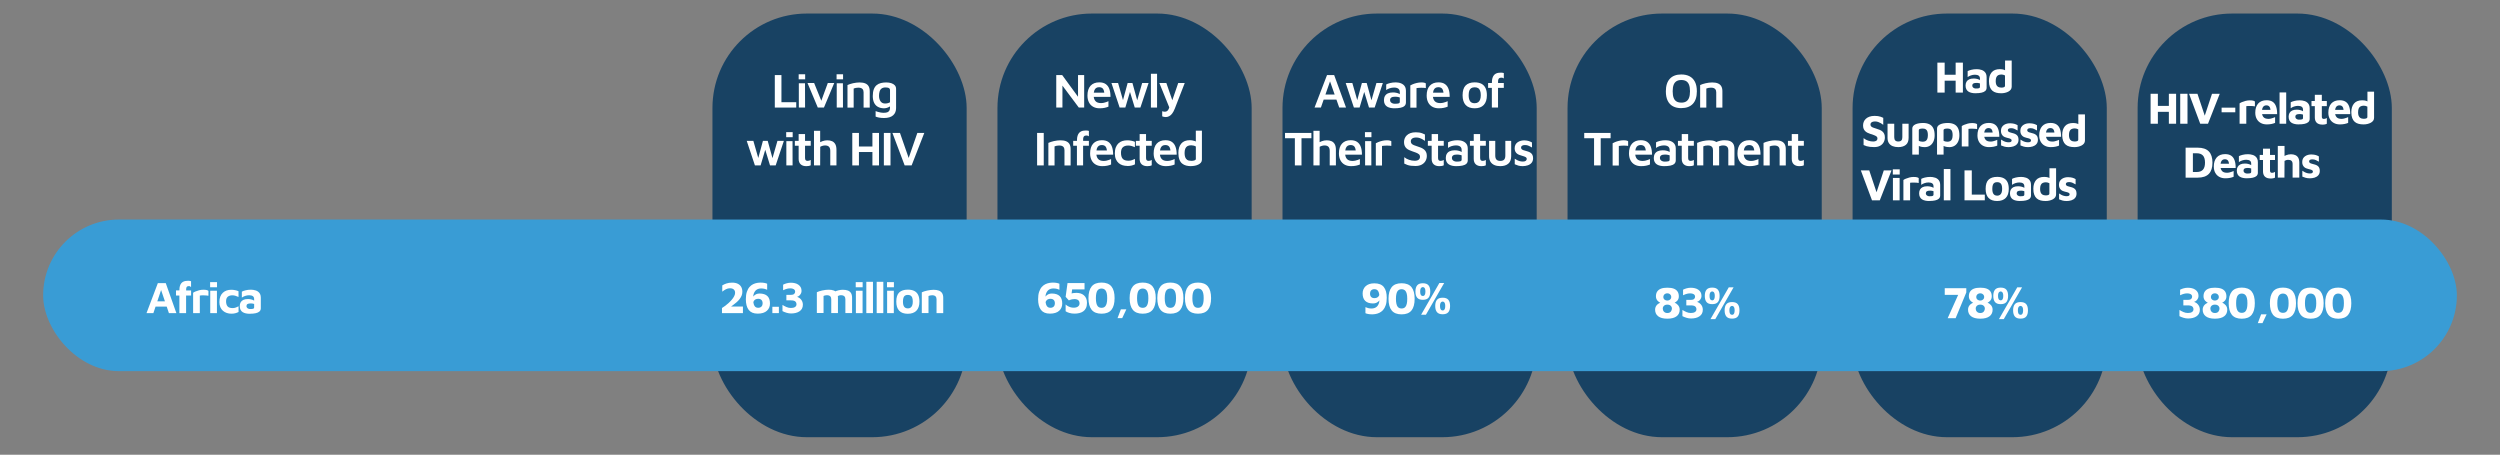 <?xml version="1.0" encoding="UTF-8"?>
<svg id="Layer_1" data-name="Layer 1" xmlns="http://www.w3.org/2000/svg" viewBox="0 0 821.11 149.36">
  <rect x="0" y="0" width="821.11" height="149.36" fill="#808080" stroke="none"/>
  <defs>
    <style>
      .cls-1 {
        fill: #fff;
      }

      .cls-2 {
        fill: #184263;
      }

      .cls-3 {
        fill: #399cd5;
      }
    </style>
  </defs>
  <rect class="cls-2" x="234" y="4.45" width="83.49" height="139.15" rx="31.02" ry="31.02"/>
  <rect class="cls-2" x="327.61" y="4.45" width="83.49" height="139.15" rx="31.02" ry="31.02"/>
  <rect class="cls-2" x="421.23" y="4.45" width="83.49" height="139.15" rx="31.02" ry="31.02"/>
  <rect class="cls-2" x="514.85" y="4.45" width="83.49" height="139.15" rx="31.02" ry="31.02"/>
  <rect class="cls-2" x="608.47" y="4.45" width="83.49" height="139.15" rx="31.02" ry="31.02"/>
  <rect class="cls-2" x="702.09" y="4.45" width="83.49" height="139.15" rx="31.02" ry="31.02"/>
  <rect class="cls-3" x="14.17" y="72.11" width="792.77" height="49.79" rx="24.89" ry="24.89"/>
  <g>
    <path class="cls-1" d="M254.48,35.33v-10.67h2.18v8.91h4.86v1.76h-7.04,0Z"/>
    <path class="cls-1" d="M262.32,26.06v-1.66h2.13v1.66h-2.13ZM262.37,35.33v-7.98h2.03l.02,7.98h-2.05Z"/>
    <path class="cls-1" d="M268.6,35.33l-3.38-8.06h2.18l2.61,6.46-.5.03,2.38-6.5h2.11l-3.38,8.06h-2.03.01Z"/>
    <path class="cls-1" d="M274.77,26.06v-1.66h2.13v1.66h-2.13ZM274.82,35.33v-7.98h2.03l.02,7.98h-2.05Z"/>
    <path class="cls-1" d="M278.34,27.94c.22-.11.49-.21.8-.32s.65-.2,1.01-.28.73-.14,1.1-.19c.37-.05.72-.07,1.05-.07.75,0,1.37.1,1.86.3.5.2.87.51,1.12.93s.38.97.38,1.66v5.38h-2.02v-5.02c0-.2-.03-.4-.08-.58-.05-.19-.14-.35-.27-.5-.13-.14-.3-.26-.53-.34-.22-.08-.51-.12-.86-.12-.27,0-.54.03-.82.08s-.51.12-.7.21v6.27h-2.03v-7.41Z"/>
    <path class="cls-1" d="M290.24,35.57c-.76-.02-1.4-.19-1.94-.5s-.94-.76-1.22-1.35-.42-1.32-.42-2.18.11-1.65.34-2.23c.22-.58.54-1.03.94-1.36s.87-.55,1.41-.68c.54-.13,1.11-.19,1.72-.19s1.19.08,1.67.24c.49.16.87.39,1.15.7.28.31.42.7.42,1.18v6.3c0,.49-.08.94-.24,1.34s-.4.74-.73,1.03-.73.51-1.22.66-1.08.23-1.76.23c-.63,0-1.18-.05-1.65-.14-.47-.1-.84-.2-1.12-.32v-1.81c.16.06.38.14.66.23s.6.17.95.23.7.1,1.06.1c.57,0,.99-.07,1.29-.22.29-.15.49-.35.6-.59.11-.25.16-.51.16-.8v-1.26l.46.35c-.18.2-.4.38-.66.54-.26.15-.55.28-.86.37-.32.09-.65.14-1,.14h-.01ZM290.68,34c.29,0,.57-.03.86-.1.28-.07.54-.17.78-.31v-3.97c0-.26-.07-.45-.2-.57-.13-.12-.31-.21-.53-.26-.22-.05-.46-.07-.71-.07-.57,0-1.01.12-1.32.35s-.54.56-.66.98-.19.88-.19,1.39c0,.78.17,1.4.51,1.86s.83.7,1.47.7h0Z"/>
    <path class="cls-1" d="M247.95,54.33l-2.69-8.06h2.18l1.92,6.7-.62.06,1.84-6.77h1.57l1.81,6.58h-.5l1.89-6.58h2.11l-2.69,8.06h-1.86l-1.76-5.76.35.1-1.68,5.66h-1.87Z"/>
    <path class="cls-1" d="M258.22,45.06v-1.66h2.13v1.66h-2.13ZM258.27,54.33v-7.98h2.03l.02,7.98h-2.05Z"/>
    <path class="cls-1" d="M264.87,54.58c-.83,0-1.47-.21-1.9-.62-.44-.41-.66-1-.66-1.78v-4.32h-1.25v-1.6h1.25v-2.22h2.1v2.22h1.87v1.6h-1.87v4c0,.33.06.58.19.74s.35.24.67.24c.17,0,.35-.03.54-.09s.34-.13.47-.22v1.76c-.21.11-.45.18-.7.22s-.49.06-.71.06h0Z"/>
    <path class="cls-1" d="M267.35,54.33v-11.36h2.03v4.69l-.75-.48c.43-.33.91-.6,1.46-.8.54-.2,1.09-.3,1.63-.3.61,0,1.14.1,1.58.3.45.2.8.53,1.05.98s.38,1.06.38,1.83v5.14h-2.03v-4.78c0-.6-.14-1.04-.42-1.34-.28-.29-.71-.44-1.27-.44-.29,0-.58.04-.86.13-.29.08-.54.19-.75.32l-.02,6.11h-2.03Z"/>
    <path class="cls-1" d="M279.93,54.33v-10.67h2.18v4.46h4.43v-4.46h2.16v10.67h-2.16v-4.4h-4.43v4.4h-2.18Z"/>
    <path class="cls-1" d="M290.3,54.33v-10.67h2.18v10.67h-2.18Z"/>
    <path class="cls-1" d="M297.13,54.33l-4.02-10.67h2.48l3.22,9.26h-.72l3.2-9.25,2.29-.02-4.16,10.67h-2.29Z"/>
  </g>
  <g>
    <path class="cls-1" d="M346.92,35.33v-10.67h1.95l5.82,7.97-.62,1.28v-9.25h2.02v10.67h-1.76l-5.97-8,.59-.98v8.98h-2.03Z"/>
    <path class="cls-1" d="M361.16,35.57c-.8,0-1.5-.16-2.1-.49s-1.06-.8-1.39-1.43c-.33-.63-.5-1.39-.5-2.27,0-1.41.34-2.48,1.02-3.22s1.63-1.11,2.86-1.11c.89,0,1.6.19,2.14.58.54.38.93.93,1.18,1.64s.37,1.55.36,2.54h-6.24l-.16-1.38h4.78l-.38.58c-.02-.84-.17-1.45-.44-1.82-.27-.37-.71-.55-1.3-.55-.36,0-.68.08-.95.25-.27.17-.48.44-.62.82-.14.38-.22.91-.22,1.58,0,.83.2,1.47.59,1.91s1,.66,1.81.66c.33,0,.65-.04.95-.1.3-.07.59-.15.85-.25s.48-.19.66-.27v1.79c-.37.16-.8.29-1.27.39s-1.02.15-1.62.15h0Z"/>
    <path class="cls-1" d="M367.74,35.33l-2.69-8.06h2.18l1.92,6.7-.62.06,1.84-6.77h1.57l1.81,6.58h-.5l1.89-6.58h2.11l-2.69,8.06h-1.86l-1.76-5.76.35.1-1.68,5.66h-1.87Z"/>
    <path class="cls-1" d="M380.03,35.33h-2.02v-11.1h2.02v11.1Z"/>
    <path class="cls-1" d="M382.97,38.45c-.23,0-.46-.02-.68-.06s-.41-.1-.57-.18v-1.68c.15.05.29.09.43.12.14.03.28.04.43.04.3,0,.55-.07.75-.22.2-.14.38-.37.52-.68.14-.31.26-.7.34-1.17l.03,1.09-3.44-8.45h2.3l2.08,6.02h-.24l2.06-6.02h2.14l-3.25,8.38c-.28.71-.58,1.27-.9,1.68s-.65.69-1,.86c-.35.17-.69.26-1.03.26h.03Z"/>
    <path class="cls-1" d="M340.63,54.33v-10.67h2.18v10.67h-2.18Z"/>
    <path class="cls-1" d="M344.32,46.94c.22-.11.49-.21.8-.32s.65-.2,1.01-.28.73-.14,1.1-.19.72-.07,1.05-.07c.75,0,1.37.1,1.86.3.5.2.87.51,1.12.93.25.42.38.97.38,1.66v5.38h-2.02v-5.02c0-.2-.03-.4-.08-.58-.05-.19-.14-.35-.27-.5-.13-.14-.3-.26-.53-.34-.22-.08-.51-.12-.86-.12-.27,0-.54.03-.82.08-.28.05-.51.12-.7.21v6.27h-2.03v-7.41Z"/>
    <path class="cls-1" d="M353.71,54.33v-6.46h-1.23v-1.6h1.25v-.26c0-.54.06-1,.18-1.38.12-.37.27-.68.47-.92s.42-.42.67-.54c.25-.12.51-.21.79-.25s.55-.06.83-.06c.16,0,.33,0,.51.03.18.02.34.05.46.1v1.79c-.1-.09-.2-.15-.31-.2s-.26-.07-.44-.07c-.15,0-.29,0-.43.04-.14.03-.26.09-.37.18s-.19.22-.25.39-.09.4-.09.69v.46h1.89v1.6h-1.9v6.46h-2.03Z"/>
    <path class="cls-1" d="M362.03,54.57c-.8,0-1.5-.16-2.1-.49s-1.06-.8-1.39-1.43c-.33-.63-.5-1.39-.5-2.27,0-1.41.34-2.48,1.02-3.22s1.63-1.11,2.86-1.11c.89,0,1.6.19,2.14.58.54.38.93.93,1.18,1.64s.37,1.55.36,2.54h-6.24l-.16-1.38h4.78l-.38.58c-.02-.84-.17-1.45-.44-1.82s-.71-.55-1.3-.55c-.36,0-.68.08-.95.25-.27.17-.48.44-.62.82-.14.38-.22.91-.22,1.58,0,.83.2,1.47.59,1.91s1,.66,1.81.66c.33,0,.65-.04.95-.1.3-.07.59-.15.85-.25s.48-.19.66-.27v1.79c-.37.16-.8.29-1.27.39s-1.02.15-1.62.15h0Z"/>
    <path class="cls-1" d="M370.26,54.5c-.53,0-1.05-.07-1.54-.22-.49-.15-.93-.39-1.31-.72s-.69-.76-.91-1.28-.34-1.16-.34-1.9.11-1.44.32-1.98c.21-.54.51-.99.88-1.34s.81-.6,1.3-.75c.5-.15,1.02-.23,1.58-.23.43,0,.86.04,1.31.13s.85.21,1.2.37v1.76c-.36-.16-.73-.29-1.09-.39s-.74-.15-1.12-.15c-.75,0-1.33.19-1.74.56-.42.37-.62.99-.62,1.84s.19,1.53.57,1.95c.38.43,1,.64,1.88.64.39,0,.78-.06,1.15-.18s.7-.26.99-.41v1.78c-.37.18-.76.32-1.17.41s-.85.14-1.34.14v-.03Z"/>
    <path class="cls-1" d="M376.87,54.58c-.83,0-1.47-.21-1.9-.62-.44-.41-.66-1-.66-1.78v-4.32h-1.25v-1.6h1.25v-2.22h2.1v2.22h1.87v1.6h-1.87v4c0,.33.06.58.19.74s.35.24.67.24c.17,0,.35-.03.54-.09s.34-.13.47-.22v1.76c-.21.11-.45.18-.7.22s-.49.06-.71.06h0Z"/>
    <path class="cls-1" d="M382.9,54.57c-.8,0-1.5-.16-2.1-.49s-1.06-.8-1.39-1.43c-.33-.63-.5-1.39-.5-2.27,0-1.41.34-2.48,1.02-3.22s1.63-1.11,2.86-1.11c.89,0,1.6.19,2.14.58.54.38.93.93,1.18,1.64s.37,1.55.36,2.54h-6.24l-.16-1.38h4.78l-.38.58c-.02-.84-.17-1.45-.44-1.82s-.71-.55-1.3-.55c-.36,0-.68.08-.95.25-.27.17-.48.44-.62.82-.14.38-.22.91-.22,1.58,0,.83.2,1.47.59,1.91s1,.66,1.81.66c.33,0,.65-.04.95-.1.3-.07.59-.15.85-.25s.48-.19.66-.27v1.79c-.37.16-.8.29-1.27.39s-1.02.15-1.62.15h0Z"/>
    <path class="cls-1" d="M391.17,54.57c-.55,0-1.08-.06-1.58-.19-.5-.13-.94-.35-1.33-.67s-.69-.76-.9-1.33-.33-1.29-.33-2.16c0-1.29.31-2.31.94-3.06s1.58-1.12,2.86-1.12c.18,0,.42.02.7.06.29.04.58.11.89.22s.57.26.79.47l-.45.64v-4.51h2v9.52c0,.36-.1.68-.31.94s-.49.49-.84.66c-.35.18-.74.31-1.17.39-.43.08-.85.13-1.28.13h0ZM391.23,52.84c.44,0,.8-.05,1.1-.16.29-.11.44-.26.44-.46v-4.1c-.23-.14-.49-.24-.75-.3-.27-.06-.52-.1-.77-.1-.49,0-.9.09-1.22.26-.32.18-.56.45-.72.83s-.24.86-.24,1.45c0,.51.06.96.19,1.34s.35.69.66.9c.31.22.75.33,1.3.33h0Z"/>
  </g>
  <g>
    <path class="cls-1" d="M431.75,35.33l4.1-10.67h2.35l3.9,10.67h-2.24l-3.49-9.94.96-.08-3.49,10.02h-2.1,0ZM433.91,32.72l.51-1.66h4.98l.18,1.66h-5.67Z"/>
    <path class="cls-1" d="M444.68,35.33l-2.69-8.06h2.18l1.92,6.7-.62.06,1.84-6.77h1.57l1.81,6.58h-.5l1.89-6.58h2.11l-2.69,8.06h-1.86l-1.76-5.76.35.1-1.68,5.66h-1.87Z"/>
    <path class="cls-1" d="M457.96,35.57c-.45,0-.88-.04-1.28-.13-.41-.09-.77-.23-1.09-.42-.32-.2-.57-.47-.76-.82s-.28-.78-.28-1.3.11-1.01.34-1.38c.22-.38.55-.67.98-.86s.96-.3,1.59-.3c.38,0,.74.03,1.07.1.33.07.63.16.9.28s.49.25.66.38l.14,1.14c-.22-.15-.51-.27-.86-.36s-.72-.14-1.13-.14c-.57,0-.99.09-1.26.27-.28.18-.42.46-.42.85,0,.27.07.49.22.66s.34.31.58.4c.23.09.48.14.74.14.59,0,1.01-.04,1.27-.12s.39-.25.39-.52v-3.18c0-.52-.17-.9-.5-1.14s-.79-.36-1.39-.36c-.46,0-.93.08-1.41.23s-.87.35-1.17.6v-1.84c.29-.18.72-.34,1.3-.48s1.2-.21,1.86-.21c.28,0,.57.03.88.08s.61.14.89.26c.28.12.54.28.78.49s.42.47.56.78.21.7.21,1.14v3.82c0,.5-.16.89-.48,1.18-.32.28-.76.48-1.33.59-.57.11-1.23.17-2,.17h0Z"/>
    <path class="cls-1" d="M463.21,35.33v-7.28c.15-.1.41-.22.79-.38s.82-.3,1.32-.42,1.01-.18,1.52-.18c.38,0,.69.03.92.09s.41.13.54.22v1.54c-.21-.03-.46-.06-.73-.08-.27-.02-.55-.03-.83-.02-.28,0-.56.02-.82.04s-.49.05-.68.08v6.42h-2.03v-.03Z"/>
    <path class="cls-1" d="M472.57,35.57c-.8,0-1.5-.16-2.1-.49s-1.06-.8-1.39-1.43c-.33-.63-.5-1.39-.5-2.27,0-1.41.34-2.48,1.02-3.22s1.63-1.11,2.86-1.11c.89,0,1.6.19,2.14.58.54.38.93.93,1.18,1.64s.37,1.55.36,2.54h-6.24l-.16-1.38h4.78l-.38.58c-.02-.84-.17-1.45-.44-1.82-.27-.37-.71-.55-1.3-.55-.36,0-.68.08-.95.25-.27.17-.48.44-.62.82-.14.38-.22.91-.22,1.58,0,.83.2,1.47.59,1.91s1,.66,1.81.66c.33,0,.65-.04.95-.1.3-.07.59-.15.85-.25s.48-.19.66-.27v1.79c-.37.16-.8.29-1.27.39s-1.02.15-1.62.15h0Z"/>
    <path class="cls-1" d="M484.35,35.57c-1.32,0-2.32-.37-2.98-1.1-.66-.74-.99-1.8-.99-3.18,0-1.48.34-2.56,1.02-3.23s1.66-1.01,2.94-1.01c.9,0,1.64.16,2.24.47.6.32,1.04.79,1.34,1.42.29.63.44,1.41.44,2.35,0,1.39-.34,2.45-1.03,3.18-.69.74-1.68,1.1-2.97,1.1h0ZM484.35,33.9c.47,0,.85-.11,1.14-.32s.51-.51.65-.9c.14-.39.21-.86.21-1.4,0-.61-.07-1.1-.22-1.49-.14-.38-.36-.67-.66-.85-.29-.18-.67-.27-1.13-.27s-.85.1-1.14.29-.5.48-.63.86c-.13.38-.2.87-.2,1.46,0,.85.15,1.5.46,1.95s.81.67,1.5.67h.02Z"/>
    <path class="cls-1" d="M489.99,35.33v-6.46h-1.23v-1.6h1.25v-.26c0-.54.06-1,.18-1.38.12-.37.27-.68.47-.92s.42-.42.67-.54.51-.21.79-.25.55-.06.83-.06c.16,0,.33.01.51.03.18.02.34.05.46.1v1.79c-.1-.09-.2-.15-.31-.2-.11-.05-.26-.07-.44-.07-.15,0-.29.01-.43.04-.14.03-.26.09-.37.18s-.19.22-.25.39-.09.4-.09.69v.46h1.89v1.6h-1.9v6.46h-2.03Z"/>
    <path class="cls-1" d="M425.29,54.33v-8.93h-3.23v-1.74h8.66v1.74h-3.25v8.93h-2.18Z"/>
    <path class="cls-1" d="M431.39,54.33v-11.36h2.03v4.69l-.75-.48c.43-.33.91-.6,1.46-.8.54-.2,1.09-.3,1.63-.3.61,0,1.14.1,1.58.3.45.2.8.53,1.05.98s.38,1.06.38,1.83v5.14h-2.03v-4.78c0-.6-.14-1.04-.42-1.34-.28-.29-.71-.44-1.27-.44-.29,0-.58.04-.86.13-.29.08-.54.19-.75.32l-.02,6.11h-2.03Z"/>
    <path class="cls-1" d="M443.75,54.57c-.8,0-1.5-.16-2.1-.49s-1.06-.8-1.39-1.43c-.33-.63-.5-1.39-.5-2.27,0-1.41.34-2.48,1.02-3.22s1.63-1.11,2.86-1.11c.89,0,1.6.19,2.14.58.54.38.93.93,1.18,1.64s.37,1.55.36,2.54h-6.24l-.16-1.38h4.78l-.38.58c-.02-.84-.17-1.45-.44-1.82s-.71-.55-1.3-.55c-.36,0-.68.08-.95.25-.27.17-.48.44-.62.82-.14.38-.22.91-.22,1.58,0,.83.2,1.47.59,1.91s1,.66,1.81.66c.33,0,.65-.04.95-.1.3-.07.59-.15.85-.25s.48-.19.66-.27v1.79c-.37.16-.8.29-1.27.39s-1.02.15-1.62.15h0Z"/>
    <path class="cls-1" d="M448.31,45.06v-1.66h2.13v1.66h-2.13ZM448.36,54.33v-7.98h2.03l.02,7.98h-2.05Z"/>
    <path class="cls-1" d="M451.88,54.33v-7.28c.15-.1.41-.22.79-.38s.82-.3,1.32-.42,1.01-.18,1.52-.18c.38,0,.69.03.92.09s.41.13.54.22v1.54c-.21-.03-.46-.06-.73-.08-.27-.02-.55-.03-.83-.02-.28,0-.56.02-.82.04s-.49.05-.68.08v6.42h-2.03v-.03Z"/>
    <path class="cls-1" d="M464.87,54.52c-.54,0-1.03-.03-1.45-.08-.42-.05-.81-.14-1.15-.26-.35-.12-.7-.27-1.05-.45v-2.1c.45.36.97.65,1.58.86s1.22.31,1.85.31c.58,0,1.01-.12,1.3-.34.29-.23.44-.56.44-1,0-.33-.12-.6-.36-.8s-.56-.38-.95-.53c-.39-.15-.83-.3-1.3-.46-.33-.12-.65-.25-.97-.39s-.6-.33-.85-.55c-.25-.22-.45-.5-.6-.84s-.22-.75-.22-1.24c0-.39.07-.78.22-1.17.15-.38.38-.73.69-1.03s.71-.55,1.2-.73c.49-.18,1.08-.27,1.76-.27.43,0,.8.03,1.13.08.33.05.64.13.94.24s.61.24.93.4v2.1c-.26-.18-.53-.35-.82-.52s-.59-.3-.92-.41c-.33-.11-.67-.17-1.05-.18-.38,0-.71.03-.99.13-.28.1-.49.24-.64.43-.15.19-.22.42-.22.69,0,.33.09.59.27.79s.44.36.77.49.71.26,1.14.4c.42.13.81.27,1.18.42.37.16.69.35.98.58.28.24.51.52.67.86.17.34.25.76.25,1.25,0,.6-.14,1.15-.42,1.65s-.69.9-1.24,1.21c-.55.3-1.25.46-2.09.46h-.01Z"/>
    <path class="cls-1" d="M472.78,54.58c-.83,0-1.47-.21-1.9-.62-.44-.41-.66-1-.66-1.78v-4.32h-1.25v-1.6h1.25v-2.22h2.1v2.22h1.87v1.6h-1.87v4c0,.33.06.58.19.74s.35.24.67.24c.17,0,.35-.03.54-.09s.34-.13.47-.22v1.76c-.21.11-.45.18-.7.22s-.49.06-.71.06h0Z"/>
    <path class="cls-1" d="M478.27,54.57c-.45,0-.88-.04-1.28-.13-.41-.09-.77-.23-1.09-.42-.32-.2-.57-.47-.76-.82s-.28-.78-.28-1.3.11-1.01.34-1.38c.22-.38.55-.67.98-.86s.96-.3,1.59-.3c.38,0,.74.03,1.07.1.33.07.63.16.9.28s.49.25.66.38l.14,1.14c-.22-.15-.51-.27-.86-.36s-.72-.14-1.13-.14c-.57,0-.99.09-1.26.27-.28.18-.42.46-.42.85,0,.27.07.49.22.66s.34.31.58.4c.23.09.48.14.74.14.59,0,1.01-.04,1.27-.12s.39-.25.39-.52v-3.18c0-.52-.17-.9-.5-1.14-.33-.24-.79-.36-1.39-.36-.46,0-.93.08-1.41.23-.48.15-.87.35-1.17.6v-1.84c.29-.18.72-.34,1.3-.48s1.2-.21,1.86-.21c.28,0,.57.03.88.08.31.05.61.14.89.26.28.12.54.28.78.49s.42.47.56.78.21.7.21,1.14v3.82c0,.5-.16.89-.48,1.18-.32.28-.76.48-1.33.59-.57.11-1.23.17-2,.17h0Z"/>
    <path class="cls-1" d="M486.6,54.58c-.83,0-1.47-.21-1.9-.62-.44-.41-.66-1-.66-1.78v-4.32h-1.25v-1.6h1.25v-2.22h2.1v2.22h1.87v1.6h-1.87v4c0,.33.06.58.19.74s.35.24.67.24c.17,0,.35-.03.54-.09s.34-.13.47-.22v1.76c-.21.11-.45.18-.7.22s-.49.06-.71.06h0Z"/>
    <path class="cls-1" d="M492.76,54.57c-.75,0-1.39-.12-1.94-.36s-.98-.6-1.28-1.08c-.3-.48-.46-1.09-.46-1.84v-5.02h2.03v4.82c0,.6.13,1.04.4,1.33s.68.43,1.25.43,1.01-.14,1.27-.43c.26-.29.39-.73.39-1.33v-4.82h1.92v5.02c0,1.11-.32,1.93-.95,2.47s-1.51.81-2.63.81Z"/>
    <path class="cls-1" d="M500.15,54.57c-.58,0-1.07-.06-1.47-.18-.41-.12-.79-.27-1.17-.44v-1.82c.25.16.5.31.78.46.27.14.57.26.88.34.31.09.65.13,1.02.13.43,0,.74-.08.95-.25.21-.17.31-.37.31-.6s-.08-.4-.24-.52-.37-.23-.62-.31c-.26-.08-.53-.17-.82-.26-.27-.06-.54-.15-.81-.26-.27-.11-.52-.25-.74-.43s-.4-.41-.54-.7c-.13-.28-.2-.63-.2-1.03,0-.48.1-.89.29-1.22s.44-.6.75-.8.65-.35,1.02-.44.74-.14,1.09-.14c.61.02,1.1.09,1.47.22.37.12.72.28,1.06.47l.02,1.65c-.37-.2-.74-.39-1.09-.55-.35-.17-.75-.25-1.2-.25-.42,0-.74.07-.97.22-.23.14-.34.34-.34.6,0,.22.07.41.21.54s.32.25.54.32.47.15.74.22c.27.08.54.16.83.25.29.09.55.22.8.39s.45.4.6.68.23.66.23,1.13c-.01.62-.18,1.12-.5,1.5s-.74.65-1.26.82c-.52.17-1.06.26-1.62.26h0Z"/>
  </g>
  <g>
    <path class="cls-1" d="M552.21,35.52c-1.06,0-1.96-.2-2.72-.6-.76-.4-1.34-1.01-1.74-1.82-.41-.82-.61-1.85-.61-3.1,0-1.82.44-3.2,1.32-4.14s2.13-1.4,3.75-1.4c1.07,0,1.98.2,2.74.61s1.34,1.01,1.75,1.82.62,1.84.62,3.1c0,1.81-.44,3.19-1.32,4.12s-2.14,1.4-3.78,1.4h-.01ZM552.21,33.71c.64,0,1.17-.12,1.59-.38.42-.25.74-.65.95-1.19.21-.54.32-1.26.32-2.16s-.11-1.61-.32-2.15c-.21-.54-.53-.93-.95-1.18s-.95-.37-1.59-.37-1.14.13-1.56.38-.74.65-.95,1.18c-.21.54-.32,1.26-.32,2.15s.11,1.62.32,2.16.53.94.95,1.18c.42.25.94.37,1.56.37h0Z"/>
    <path class="cls-1" d="M558.39,27.94c.22-.11.49-.21.8-.32s.65-.2,1.01-.28.73-.14,1.1-.19c.37-.05.72-.07,1.05-.07.75,0,1.37.1,1.86.3.5.2.87.51,1.12.93s.38.97.38,1.66v5.38h-2.02v-5.02c0-.2-.03-.4-.08-.58-.05-.19-.14-.35-.27-.5-.13-.14-.3-.26-.53-.34-.22-.08-.51-.12-.86-.12-.27,0-.54.03-.82.08s-.51.12-.7.21v6.27h-2.03v-7.41Z"/>
    <path class="cls-1" d="M523.56,54.33v-8.93h-3.23v-1.74h8.66v1.74h-3.25v8.93h-2.18Z"/>
    <path class="cls-1" d="M529.66,54.33v-7.28c.15-.1.41-.22.79-.38s.82-.3,1.32-.42,1.01-.18,1.52-.18c.38,0,.69.03.92.09s.41.13.54.22v1.54c-.21-.03-.46-.06-.73-.08-.27-.02-.55-.03-.83-.02-.28,0-.56.02-.82.04s-.49.05-.68.08v6.42h-2.03v-.03Z"/>
    <path class="cls-1" d="M539.02,54.57c-.8,0-1.5-.16-2.1-.49s-1.06-.8-1.39-1.43-.5-1.39-.5-2.27c0-1.41.34-2.48,1.02-3.22s1.63-1.11,2.86-1.11c.89,0,1.6.19,2.14.58.54.38.93.93,1.18,1.64s.37,1.55.36,2.54h-6.24l-.16-1.38h4.78l-.38.58c-.02-.84-.17-1.45-.44-1.82s-.71-.55-1.3-.55c-.36,0-.68.08-.95.25s-.48.44-.62.82-.22.91-.22,1.58c0,.83.2,1.47.59,1.91s1,.66,1.81.66c.33,0,.65-.04.95-.1.3-.07.59-.15.85-.25.26-.1.48-.19.66-.27v1.79c-.37.16-.8.29-1.27.39s-1.02.15-1.62.15h-.01Z"/>
    <path class="cls-1" d="M546.59,54.57c-.45,0-.88-.04-1.28-.13-.41-.09-.77-.23-1.09-.42-.32-.2-.57-.47-.76-.82s-.28-.78-.28-1.3.11-1.01.34-1.38c.22-.38.55-.67.98-.86s.96-.3,1.59-.3c.38,0,.74.03,1.07.1s.63.16.9.28.49.25.66.38l.14,1.14c-.22-.15-.51-.27-.86-.36s-.72-.14-1.13-.14c-.57,0-.99.09-1.26.27-.28.18-.42.46-.42.85,0,.27.07.49.22.66s.34.31.58.4c.23.09.48.14.74.14.59,0,1.01-.04,1.27-.12s.39-.25.39-.52v-3.18c0-.52-.17-.9-.5-1.14-.33-.24-.79-.36-1.39-.36-.46,0-.93.08-1.41.23-.48.15-.87.35-1.17.6v-1.84c.29-.18.72-.34,1.3-.48s1.2-.21,1.86-.21c.28,0,.57.03.88.08.31.05.61.14.89.26s.54.28.78.49.42.47.56.78.21.7.21,1.14v3.82c0,.5-.16.89-.48,1.18-.32.28-.76.48-1.33.59s-1.23.17-2,.17h0Z"/>
    <path class="cls-1" d="M554.92,54.58c-.83,0-1.47-.21-1.9-.62-.44-.41-.66-1-.66-1.78v-4.32h-1.25v-1.6h1.25v-2.22h2.1v2.22h1.87v1.6h-1.87v4c0,.33.06.58.19.74s.35.24.67.24c.17,0,.35-.03.54-.09s.34-.13.47-.22v1.76c-.21.11-.45.18-.7.22s-.49.06-.71.06h0Z"/>
    <path class="cls-1" d="M564.64,48.95v5.38h-2.02v-5.02c0-.2-.03-.4-.08-.58-.05-.19-.14-.35-.27-.5-.13-.14-.3-.26-.53-.34-.22-.08-.51-.12-.86-.12-.27,0-.53.03-.78.08-.25.05-.47.12-.66.21v6.27h-2.03v-7.39c.22-.11.49-.21.8-.32s.65-.2,1.01-.28.73-.14,1.1-.19.72-.07,1.05-.07c.75,0,1.36.1,1.84.3.48.2.84.51,1.08.93.24.42.36.97.36,1.66v-.02ZM562.46,47.41c.34-.29.73-.53,1.17-.73s.9-.35,1.38-.46.94-.16,1.38-.16c.75,0,1.36.1,1.84.3.48.2.84.51,1.08.93.24.42.36.97.36,1.66v5.38h-2.02v-5.02c0-.2-.03-.4-.08-.58-.05-.19-.14-.35-.27-.5-.13-.14-.3-.26-.53-.34-.22-.08-.51-.12-.86-.12-.27,0-.53.04-.78.11-.25.08-.47.19-.66.34l-2-.8h0Z"/>
    <path class="cls-1" d="M574.65,54.57c-.8,0-1.5-.16-2.1-.49s-1.06-.8-1.39-1.43-.5-1.39-.5-2.27c0-1.41.34-2.48,1.02-3.22s1.63-1.11,2.86-1.11c.89,0,1.6.19,2.14.58.54.38.93.93,1.18,1.64s.37,1.55.36,2.54h-6.24l-.16-1.38h4.78l-.38.58c-.02-.84-.17-1.45-.44-1.82s-.71-.55-1.3-.55c-.36,0-.68.08-.95.25s-.48.44-.62.82-.22.91-.22,1.58c0,.83.2,1.47.59,1.91s1,.66,1.81.66c.33,0,.65-.04.95-.1.3-.07.59-.15.85-.25.26-.1.48-.19.66-.27v1.79c-.37.16-.8.29-1.27.39s-1.02.15-1.62.15h-.01Z"/>
    <path class="cls-1" d="M579.21,46.94c.22-.11.49-.21.8-.32s.65-.2,1.01-.28.73-.14,1.1-.19.72-.07,1.05-.07c.75,0,1.37.1,1.86.3.5.2.87.51,1.12.93.25.42.38.97.38,1.66v5.38h-2.02v-5.02c0-.2-.03-.4-.08-.58-.05-.19-.14-.35-.27-.5-.13-.14-.3-.26-.53-.34-.22-.08-.51-.12-.86-.12-.27,0-.54.03-.82.08-.28.05-.51.12-.7.21v6.27h-2.03v-7.41Z"/>
    <path class="cls-1" d="M591.05,54.58c-.83,0-1.47-.21-1.9-.62-.44-.41-.66-1-.66-1.78v-4.32h-1.25v-1.6h1.25v-2.22h2.1v2.22h1.87v1.6h-1.87v4c0,.33.06.58.19.74s.35.24.67.24c.17,0,.35-.03.54-.09s.34-.13.47-.22v1.76c-.21.11-.45.18-.7.22s-.49.06-.71.06h0Z"/>
  </g>
  <g>
    <path class="cls-1" d="M48.12,102.84l3.72-9.84h2.61l3.48,9.84h-2.45l-3.14-9.28,1.17-.1-3.13,9.38h-2.26ZM50.22,100.71l.49-1.75h4.47l.22,1.75h-5.18Z"/>
    <path class="cls-1" d="M58.92,102.84v-5.78h-1.11v-1.68h1.12v-.18c0-.48.05-.89.15-1.24.1-.34.24-.63.41-.86.18-.23.38-.41.62-.54.24-.13.5-.22.78-.27s.58-.08.88-.08c.16,0,.33.01.52.04.19.02.34.06.46.11v1.95c-.09-.11-.19-.19-.29-.25s-.26-.09-.44-.09c-.13,0-.25.01-.35.04-.11.03-.2.08-.28.15-.08.07-.14.17-.18.3-.04.13-.07.29-.07.49v.44h1.62v1.68h-1.64v5.78h-2.2Z"/>
    <path class="cls-1" d="M63.43,102.84v-6.68c.14-.12.38-.25.74-.41.35-.15.76-.29,1.22-.41.46-.12.92-.18,1.38-.18s.83.03,1.09.1.47.16.6.27v1.61c-.17-.04-.38-.07-.63-.09-.26-.02-.52-.03-.8-.04s-.54,0-.78,0-.45.03-.62.06v5.77h-2.2Z"/>
    <path class="cls-1" d="M69.01,94.36v-1.7h2.27v1.7h-2.27ZM69.05,102.84v-7.36h2.2v7.36s-2.2,0-2.2,0Z"/>
    <path class="cls-1" d="M75.98,103.03c-.53,0-1.03-.08-1.5-.24-.47-.16-.89-.39-1.25-.71-.36-.31-.65-.71-.86-1.19-.21-.48-.31-1.04-.31-1.68,0-.68.1-1.27.29-1.78.2-.51.47-.93.82-1.26.35-.33.76-.58,1.23-.75.47-.17.99-.25,1.56-.25.4,0,.82.04,1.25.13.43.08.8.2,1.13.35v1.89c-.34-.16-.68-.29-1.01-.39-.33-.1-.67-.16-1.01-.16-.62,0-1.12.16-1.5.46-.38.31-.57.81-.57,1.51,0,.74.17,1.29.5,1.67s.89.56,1.67.56c.36,0,.71-.06,1.05-.19.34-.13.63-.26.88-.4v1.87c-.34.18-.7.31-1.08.41-.37.1-.81.15-1.3.15Z"/>
    <path class="cls-1" d="M82.03,103.06c-.45,0-.88-.04-1.28-.13s-.75-.22-1.05-.41c-.3-.19-.53-.45-.7-.78-.17-.33-.25-.74-.25-1.23,0-.46.1-.87.29-1.21.19-.34.48-.61.88-.8.39-.19.89-.28,1.49-.28.33,0,.66.03.97.1s.6.16.85.28c.25.12.45.25.6.38l.09,1.06c-.2-.12-.43-.21-.71-.28-.28-.07-.57-.1-.88-.1-.48,0-.83.07-1.05.21-.22.14-.33.37-.33.67,0,.19.05.35.16.5s.25.26.44.34c.18.08.37.12.57.12.5,0,.85-.03,1.05-.1.2-.07.3-.21.3-.41v-2.74c0-.45-.14-.78-.43-.98-.29-.2-.7-.3-1.23-.3-.43,0-.87.08-1.31.23-.44.15-.79.34-1.07.55v-1.95c.25-.16.65-.3,1.19-.44s1.14-.21,1.81-.21c.24,0,.5.02.78.06.29.04.57.11.86.21s.55.25.79.45c.24.2.44.45.58.75s.22.68.22,1.14v3.52c-.01.42-.16.76-.44,1.02-.29.26-.7.45-1.23.57-.54.12-1.18.18-1.94.18Z"/>
  </g>
  <g>
    <path class="cls-1" d="M237.13,102.84v-1.68c.33-.2.7-.44,1.09-.74.39-.29.78-.62,1.16-.97s.72-.72,1.03-1.09c.31-.37.56-.75.75-1.13.19-.38.28-.73.28-1.05,0-.35-.07-.64-.22-.86s-.35-.38-.6-.49c-.25-.1-.54-.15-.88-.15-.47,0-.91.11-1.31.32s-.81.47-1.21.79v-2.05c.38-.24.84-.45,1.36-.63.53-.19,1.15-.28,1.88-.28s1.34.12,1.84.36c.5.24.88.58,1.14,1.03.25.45.38.99.38,1.63,0,.46-.09.9-.27,1.32-.18.42-.43.81-.73,1.18s-.64.71-1.02,1.03c-.37.32-.75.62-1.13.89-.38.28-.73.53-1.05.77l-.46-.37h4.85v2.18h-6.89Z"/>
    <path class="cls-1" d="M248.84,103.01c-1.33,0-2.3-.41-2.93-1.22-.62-.81-.94-1.98-.94-3.5,0-.98.11-1.8.34-2.46.23-.66.52-1.19.88-1.59.36-.4.76-.71,1.19-.91s.87-.34,1.3-.41c.43-.07.82-.1,1.15-.1.49,0,.92.04,1.28.11.36.07.65.16.86.26v1.99c-.29-.14-.6-.25-.9-.32s-.66-.12-1.06-.12c-.33,0-.64.04-.91.13s-.52.21-.73.38c-.21.17-.39.38-.54.63-.15.26-.27.55-.35.88-.08.33-.12.71-.12,1.12,0,.68.04,1.23.12,1.65.08.42.19.75.35.97.15.22.33.37.52.46.2.08.42.13.66.13.28,0,.51-.04.69-.13s.34-.19.45-.33c.11-.14.2-.29.25-.46.05-.17.08-.34.08-.52,0-.5-.13-.88-.38-1.13-.26-.25-.6-.38-1.03-.38-.33,0-.62.05-.86.16-.24.11-.43.27-.57.49-.14.22-.25.48-.33.8l-.53-1c.05-.2.13-.42.26-.66.12-.25.29-.48.51-.72.22-.23.48-.42.8-.58.32-.15.7-.23,1.13-.23,1.15.01,2,.29,2.57.84s.84,1.37.84,2.46c0,.47-.08.91-.25,1.31s-.42.76-.76,1.06c-.34.31-.76.54-1.27.7-.51.16-1.1.24-1.78.24Z"/>
    <path class="cls-1" d="M253.68,102.84v-2.08h2.14v2.08h-2.14Z"/>
    <path class="cls-1" d="M259.88,102.96c-.53,0-1.04-.08-1.53-.23-.49-.15-.94-.33-1.35-.54v-2.04c.43.27.88.5,1.33.7s.93.3,1.45.3c.56,0,1-.1,1.33-.31.32-.21.49-.51.49-.9s-.14-.71-.41-.94-.76-.35-1.45-.35h-1.46v-1.8h1.49c.47,0,.82-.1,1.05-.3.23-.2.34-.44.34-.73s-.07-.49-.22-.65c-.15-.16-.34-.27-.59-.35s-.52-.11-.81-.11c-.33,0-.68.04-1.03.13-.35.08-.79.25-1.3.49v-1.83c.36-.19.76-.34,1.2-.46.44-.12.89-.18,1.36-.18s.89.05,1.31.15.79.26,1.11.48.58.49.78.83c.2.34.29.74.29,1.22,0,.28-.05.53-.15.75-.1.23-.23.43-.38.6-.15.17-.31.31-.48.41s-.31.16-.44.19c.2.06.41.16.63.3.22.14.43.32.62.54.19.22.35.47.46.76s.18.61.18.97c0,.52-.1.96-.31,1.33-.21.36-.49.66-.85.89-.36.23-.76.4-1.22.51-.45.11-.93.16-1.43.16Z"/>
    <path class="cls-1" d="M275.22,97.82v5.01h-2.2v-4.57c0-.19-.03-.36-.08-.52s-.13-.29-.24-.41c-.11-.11-.26-.2-.44-.27s-.41-.1-.68-.1c-.23,0-.43.03-.63.08-.19.05-.35.11-.46.17v5.6h-2.2v-6.83c.19-.1.43-.2.74-.3.3-.1.64-.19,1-.27.36-.08.73-.14,1.1-.19.37-.05.71-.07,1.02-.07.67,0,1.23.09,1.69.26.46.17.8.45,1.03.83.23.38.35.9.35,1.56ZM272.97,96.51c.3-.27.67-.5,1.11-.7.43-.2.89-.36,1.37-.47.48-.11.93-.17,1.34-.17.67,0,1.23.09,1.69.26.46.17.8.45,1.03.83.23.38.35.9.35,1.56v5.01h-2.2v-4.57c0-.19-.03-.36-.08-.52s-.13-.29-.24-.41c-.11-.11-.26-.2-.44-.27-.19-.06-.41-.1-.68-.1-.23,0-.43.03-.63.1-.19.06-.35.15-.46.24l-2.15-.81Z"/>
    <path class="cls-1" d="M281.06,94.36v-1.7h2.27v1.7h-2.27ZM281.11,102.84v-7.36h2.2v7.36s-2.2,0-2.2,0Z"/>
    <path class="cls-1" d="M286.72,102.84h-2.18v-10.28h2.18v10.28Z"/>
    <path class="cls-1" d="M290.12,102.84h-2.18v-10.28h2.18v10.28Z"/>
    <path class="cls-1" d="M291.33,94.36v-1.7h2.27v1.7h-2.27ZM291.37,102.84v-7.36h2.2v7.36s-2.2,0-2.2,0Z"/>
    <path class="cls-1" d="M298.17,103.06c-1.26,0-2.21-.34-2.84-1.01-.63-.67-.95-1.66-.95-2.97,0-1.41.32-2.42.97-3.03.64-.61,1.58-.92,2.82-.92.83,0,1.54.14,2.1.42s.99.71,1.28,1.29c.29.58.43,1.33.43,2.24,0,1.31-.33,2.3-.99,2.97-.66.67-1.6,1.01-2.83,1.01ZM298.17,101.3c.36,0,.67-.09.91-.26.24-.17.42-.42.54-.75.12-.33.18-.73.18-1.22,0-.55-.06-.99-.18-1.31-.12-.32-.31-.55-.55-.69s-.55-.21-.9-.21c-.37,0-.68.07-.91.22-.24.15-.41.38-.52.7-.11.32-.17.75-.17,1.29,0,.75.13,1.31.39,1.67s.67.55,1.22.55Z"/>
    <path class="cls-1" d="M302.77,96.01c.19-.1.43-.2.74-.3.3-.1.64-.19,1-.27.36-.08.73-.14,1.1-.19.37-.05.71-.07,1.02-.07.67,0,1.24.09,1.71.26.47.17.83.45,1.08.83.25.38.38.9.38,1.56v5.01h-2.2v-4.57c0-.19-.03-.36-.08-.52-.05-.16-.14-.29-.24-.41-.11-.11-.26-.2-.44-.27-.19-.06-.41-.1-.68-.1-.23,0-.45.03-.68.08-.23.05-.4.11-.52.17v5.6h-2.2v-6.83Z"/>
  </g>
  <g>
    <path class="cls-1" d="M344.83,103.01c-1.33,0-2.3-.41-2.93-1.22-.62-.81-.94-1.98-.94-3.5,0-.98.11-1.8.34-2.46.23-.66.52-1.19.88-1.59.36-.4.76-.71,1.19-.91s.87-.34,1.3-.41c.43-.07.82-.1,1.15-.1.49,0,.92.04,1.28.11.36.07.65.16.86.26v1.99c-.29-.14-.6-.25-.9-.32s-.66-.12-1.06-.12c-.33,0-.64.04-.91.13s-.52.21-.73.38c-.21.17-.39.38-.54.63-.15.26-.27.55-.35.88-.08.33-.12.71-.12,1.12,0,.68.04,1.23.12,1.65.08.42.19.75.35.97.15.22.33.37.52.46.2.08.42.13.66.13.28,0,.51-.04.69-.13s.34-.19.45-.33c.11-.14.2-.29.25-.46.05-.17.08-.34.08-.52,0-.5-.13-.88-.38-1.13-.26-.25-.6-.38-1.03-.38-.33,0-.62.05-.86.16-.24.11-.43.27-.57.49-.14.22-.25.48-.33.8l-.53-1c.05-.2.13-.42.26-.66.12-.25.29-.48.51-.72.22-.23.48-.42.8-.58.32-.15.7-.23,1.13-.23,1.15.01,2,.29,2.57.84s.84,1.37.84,2.46c0,.47-.08.91-.25,1.31s-.42.76-.76,1.06c-.34.31-.76.54-1.27.7-.51.16-1.1.24-1.78.24Z"/>
    <path class="cls-1" d="M352.94,103.01c-.64,0-1.22-.08-1.75-.24-.53-.16-.92-.34-1.19-.54v-2.23c.17.17.38.33.65.49s.57.3.91.41c.34.11.7.16,1.07.16.31,0,.59-.03.83-.1.24-.07.44-.16.6-.29.17-.12.29-.27.38-.44.08-.17.13-.36.13-.57,0-.35-.07-.63-.22-.84s-.34-.36-.59-.45c-.25-.09-.52-.14-.81-.14s-.59.03-.84.08c-.26.05-.47.12-.66.19-.18.07-.31.13-.39.17l-1.06-1.18.62-4.51h5.59v2.08h-4.07l-.38,2.71-1.58-.5c.4-.37.89-.65,1.45-.82.57-.17,1.21-.26,1.94-.26.45,0,.88.06,1.29.18.41.12.77.31,1.1.58.32.26.58.6.77,1.01.19.41.28.92.28,1.52,0,.69-.11,1.26-.34,1.72-.23.46-.53.82-.91,1.08-.38.26-.82.45-1.31.56-.49.11-.99.17-1.5.17Z"/>
    <path class="cls-1" d="M361.79,103.03c-1.47,0-2.56-.43-3.25-1.28-.69-.85-1.04-2.13-1.04-3.83s.35-2.98,1.04-3.83,1.78-1.28,3.25-1.28,2.57.43,3.26,1.28,1.03,2.13,1.03,3.83-.34,2.98-1.03,3.83c-.69.85-1.77,1.28-3.26,1.28ZM361.79,101.1c.23,0,.45-.04.67-.11.22-.07.42-.22.6-.44.18-.22.32-.54.43-.96.11-.42.16-.98.16-1.67s-.05-1.24-.16-1.65c-.11-.41-.25-.73-.43-.94-.18-.22-.38-.36-.6-.44-.22-.08-.45-.12-.67-.12s-.45.04-.67.12c-.22.08-.42.23-.6.44s-.32.53-.42.94c-.1.41-.16.96-.16,1.65s.05,1.24.16,1.67c.1.42.24.74.42.96s.38.36.6.44c.22.07.44.11.67.11Z"/>
    <path class="cls-1" d="M367.05,104.49l1.09-2.89h1.8l-1.36,2.89h-1.53Z"/>
    <path class="cls-1" d="M375.31,103.03c-1.47,0-2.56-.43-3.25-1.28-.69-.85-1.04-2.13-1.04-3.83s.35-2.98,1.04-3.83,1.78-1.28,3.25-1.28,2.57.43,3.26,1.28,1.03,2.13,1.03,3.83-.34,2.98-1.03,3.83c-.69.85-1.77,1.28-3.26,1.28ZM375.31,101.1c.23,0,.45-.04.67-.11.22-.07.42-.22.6-.44.18-.22.32-.54.43-.96.11-.42.16-.98.16-1.67s-.05-1.24-.16-1.65c-.11-.41-.25-.73-.43-.94-.18-.22-.38-.36-.6-.44-.22-.08-.45-.12-.67-.12s-.45.04-.67.12c-.22.08-.42.23-.6.44s-.32.53-.42.94c-.1.41-.16.96-.16,1.65s.05,1.24.16,1.67c.1.42.24.74.42.96s.38.36.6.44c.22.07.44.11.67.11Z"/>
    <path class="cls-1" d="M384.4,103.03c-1.47,0-2.56-.43-3.25-1.28-.69-.85-1.04-2.13-1.04-3.83s.35-2.98,1.04-3.83,1.78-1.28,3.25-1.28,2.57.43,3.26,1.28,1.03,2.13,1.03,3.83-.34,2.98-1.03,3.83c-.69.85-1.77,1.28-3.26,1.28ZM384.4,101.1c.23,0,.45-.04.67-.11.22-.07.42-.22.6-.44.18-.22.32-.54.43-.96.11-.42.16-.98.16-1.67s-.05-1.24-.16-1.65c-.11-.41-.25-.73-.43-.94-.18-.22-.38-.36-.6-.44-.22-.08-.45-.12-.67-.12s-.45.04-.67.12c-.22.08-.42.23-.6.44s-.32.53-.42.94c-.1.41-.16.96-.16,1.65s.05,1.24.16,1.67c.1.42.24.74.42.96s.38.36.6.44c.22.07.44.11.67.11Z"/>
    <path class="cls-1" d="M393.48,103.03c-1.47,0-2.56-.43-3.25-1.28-.69-.85-1.04-2.13-1.04-3.83s.35-2.98,1.04-3.83,1.78-1.28,3.25-1.28,2.57.43,3.26,1.28,1.03,2.13,1.03,3.83-.34,2.98-1.03,3.83c-.69.85-1.77,1.28-3.26,1.28ZM393.48,101.1c.23,0,.45-.04.67-.11.22-.07.42-.22.6-.44.18-.22.32-.54.43-.96.11-.42.16-.98.16-1.67s-.05-1.24-.16-1.65c-.11-.41-.25-.73-.43-.94-.18-.22-.38-.36-.6-.44-.22-.08-.45-.12-.67-.12s-.45.04-.67.12c-.22.08-.42.23-.6.44s-.32.53-.42.94c-.1.41-.16.96-.16,1.65s.05,1.24.16,1.67c.1.42.24.74.42.96s.38.36.6.44c.22.07.44.11.67.11Z"/>
  </g>
  <g>
    <path class="cls-1" d="M450.61,103.24c-.48,0-.9-.04-1.27-.11-.36-.07-.65-.16-.87-.26v-1.99c.29.13.6.23.91.32.31.08.66.13,1.05.13.33,0,.64-.04.92-.13.27-.08.52-.21.74-.38.22-.17.4-.38.54-.63.15-.26.26-.55.34-.88.08-.33.12-.71.12-1.12,0-.68-.04-1.23-.12-1.65-.08-.42-.19-.74-.35-.97s-.33-.37-.53-.46-.43-.13-.69-.13-.49.04-.67.13c-.18.08-.33.19-.44.33-.11.14-.19.29-.24.46-.05.17-.07.34-.07.52,0,.49.13.87.38,1.12.25.26.6.38,1.03.38.33,0,.62-.05.86-.16.24-.11.43-.27.58-.49s.25-.48.31-.79l.53,1c-.04.2-.12.42-.25.66-.13.25-.3.48-.52.72-.22.23-.48.42-.8.58-.32.15-.69.23-1.14.23-1.14,0-1.99-.29-2.56-.84-.57-.55-.85-1.37-.85-2.46,0-.47.08-.91.25-1.31.17-.4.41-.76.74-1.06s.73-.54,1.2-.7c.48-.16,1.03-.24,1.66-.24,1.44,0,2.47.41,3.11,1.22.64.81.96,1.98.96,3.5,0,.98-.11,1.8-.33,2.46-.22.66-.52,1.19-.88,1.59-.37.4-.77.71-1.2.91s-.86.34-1.29.41-.81.1-1.16.1Z"/>
    <path class="cls-1" d="M460.34,103.25c-1.47,0-2.56-.43-3.25-1.28-.69-.85-1.04-2.13-1.04-3.83s.35-2.98,1.04-3.83,1.78-1.28,3.25-1.28,2.57.43,3.26,1.28,1.03,2.13,1.03,3.83-.34,2.98-1.03,3.83c-.69.85-1.77,1.28-3.26,1.28ZM460.34,101.32c.23,0,.45-.04.67-.11.22-.07.42-.22.6-.44.18-.22.32-.54.43-.96.11-.42.16-.98.16-1.67s-.05-1.24-.16-1.65c-.11-.41-.25-.73-.43-.94-.18-.22-.38-.36-.6-.44-.22-.08-.45-.12-.67-.12s-.45.04-.67.12c-.22.08-.42.23-.6.44s-.32.53-.42.94c-.1.41-.16.96-.16,1.65s.05,1.24.16,1.67c.1.42.24.74.42.96s.38.36.6.44c.22.07.44.11.67.11Z"/>
    <path class="cls-1" d="M467.32,98.47c-.86,0-1.47-.23-1.86-.69-.38-.46-.57-1.13-.57-2.03s.19-1.57.57-2.03c.38-.46,1-.69,1.86-.69s1.49.23,1.87.69c.38.46.57,1.13.57,2.03s-.19,1.57-.57,2.03c-.38.46-1,.69-1.87.69ZM467.32,97.22c.13,0,.26-.03.38-.1.13-.07.24-.21.33-.43.09-.22.14-.53.14-.93s-.05-.72-.14-.93c-.09-.21-.2-.35-.33-.42s-.26-.11-.38-.11c-.12,0-.25.04-.38.11s-.25.21-.35.42c-.09.21-.14.52-.14.93s.05.71.14.93c.09.22.21.36.35.43.14.07.26.1.38.1ZM466.75,103.38l6-10.43h1.58l-6,10.43h-1.58ZM473.83,103.22c-.86,0-1.47-.23-1.86-.69-.38-.46-.58-1.13-.58-2.03s.19-1.57.58-2.03c.38-.46,1-.69,1.86-.69s1.49.23,1.87.69c.38.46.57,1.13.57,2.03s-.19,1.57-.57,2.03c-.38.46-1,.69-1.87.69ZM473.83,101.97c.13,0,.26-.03.38-.1.13-.07.24-.21.33-.43.09-.22.14-.53.14-.93s-.05-.72-.14-.93c-.09-.21-.21-.35-.33-.42-.13-.07-.26-.11-.38-.11-.12,0-.25.04-.38.11s-.25.21-.35.42c-.09.21-.14.52-.14.93s.05.71.14.93c.09.22.21.36.35.43s.27.1.38.1Z"/>
  </g>
  <g>
    <path class="cls-1" d="M547.62,104.67c-.69,0-1.28-.07-1.78-.21-.5-.14-.92-.34-1.25-.6-.33-.26-.58-.57-.74-.94-.16-.36-.24-.76-.24-1.19,0-.33.05-.63.16-.89.11-.26.25-.48.42-.66.17-.18.35-.34.55-.46.19-.13.37-.23.54-.29-.13-.07-.27-.16-.44-.27-.16-.11-.32-.25-.46-.42s-.27-.38-.36-.61c-.09-.24-.14-.51-.14-.81,0-.61.13-1.13.41-1.55s.68-.74,1.24-.96c.56-.22,1.26-.32,2.12-.32s1.56.11,2.11.32c.55.22.96.54,1.23.96.27.42.41.94.41,1.55,0,.3-.04.58-.13.81s-.21.44-.35.61-.3.31-.46.42c-.16.11-.3.19-.44.25.18.07.36.17.55.3.19.13.37.29.54.48.17.19.3.41.41.66.11.26.16.55.16.88,0,.43-.08.83-.24,1.19-.16.36-.41.68-.75.94-.33.26-.75.46-1.26.6-.51.14-1.1.21-1.78.21ZM547.62,102.81c.3,0,.55-.05.75-.15.19-.1.34-.22.45-.38s.19-.31.24-.48c.05-.17.07-.33.07-.49,0-.22-.06-.42-.17-.61-.11-.19-.28-.35-.5-.47-.22-.12-.5-.18-.83-.18s-.61.06-.83.18c-.22.12-.39.28-.5.47-.11.19-.17.4-.17.61,0,.16.02.32.07.49.04.17.12.33.24.48s.27.28.46.38c.2.1.44.15.74.15ZM547.62,98.71c.21,0,.41-.04.6-.13.2-.09.36-.22.49-.39.13-.17.2-.39.2-.64s-.06-.46-.18-.64c-.12-.18-.27-.32-.46-.42s-.41-.15-.66-.15-.46.05-.66.15-.35.24-.46.42c-.12.18-.18.4-.18.64s.06.47.19.64c.13.17.29.3.5.39.21.09.41.13.6.13Z"/>
    <path class="cls-1" d="M555.46,104.61c-.53,0-1.04-.08-1.53-.23-.49-.15-.94-.33-1.35-.54v-2.04c.43.27.88.5,1.33.7s.93.3,1.45.3c.56,0,1-.1,1.33-.31.32-.21.49-.51.49-.9s-.14-.71-.41-.94-.76-.35-1.45-.35h-1.46v-1.8h1.49c.47,0,.82-.1,1.05-.3.23-.2.34-.44.34-.73s-.07-.49-.22-.65c-.15-.16-.34-.27-.59-.35s-.52-.11-.81-.11c-.33,0-.68.04-1.03.13-.35.08-.79.25-1.3.49v-1.83c.36-.19.76-.34,1.2-.46.44-.12.89-.18,1.36-.18s.89.05,1.31.15.79.26,1.11.48.58.49.78.83c.2.34.29.74.29,1.22,0,.28-.05.53-.15.75-.1.23-.23.43-.38.6-.15.17-.31.31-.48.41s-.31.16-.44.19c.2.06.41.16.63.3.22.14.43.32.62.54.19.22.35.47.46.76s.18.61.18.97c0,.52-.1.96-.31,1.33-.21.36-.49.66-.85.89-.36.23-.76.4-1.22.51-.45.11-.93.16-1.43.16Z"/>
    <path class="cls-1" d="M562.36,99.9c-.86,0-1.47-.23-1.86-.69-.38-.46-.57-1.13-.57-2.03s.19-1.57.57-2.03c.38-.46,1-.69,1.86-.69s1.49.23,1.87.69c.38.46.57,1.13.57,2.03s-.19,1.57-.57,2.03c-.38.46-1,.69-1.87.69ZM562.36,98.65c.13,0,.26-.03.38-.1.13-.07.24-.21.33-.43.09-.22.14-.53.14-.93s-.05-.72-.14-.93c-.09-.21-.2-.35-.33-.42s-.26-.11-.38-.11c-.12,0-.25.04-.38.11s-.25.21-.35.42c-.09.21-.14.52-.14.93s.05.71.14.93c.09.22.21.36.35.43.14.07.26.1.38.1ZM561.8,104.81l6-10.43h1.58l-6,10.43h-1.58ZM568.88,104.65c-.86,0-1.47-.23-1.86-.69-.38-.46-.58-1.13-.58-2.03s.19-1.57.58-2.03c.38-.46,1-.69,1.86-.69s1.49.23,1.87.69c.38.46.57,1.13.57,2.03s-.19,1.57-.57,2.03c-.38.46-1,.69-1.87.69ZM568.88,103.4c.13,0,.26-.03.38-.1.13-.07.24-.21.33-.43.09-.22.14-.53.14-.93s-.05-.72-.14-.93c-.09-.21-.21-.35-.33-.42-.13-.07-.26-.11-.38-.11-.12,0-.25.04-.38.11s-.25.21-.35.42c-.09.21-.14.52-.14.93s.05.71.14.93c.09.22.21.36.35.43s.27.1.38.1Z"/>
  </g>
  <g>
    <path class="cls-1" d="M639.71,104.49l3.69-8.2.37.55h-5.03v-2.18h7.08v1.39l-3.5,8.45h-2.61Z"/>
    <path class="cls-1" d="M650.4,104.67c-.69,0-1.28-.07-1.78-.21-.5-.14-.92-.34-1.25-.6-.33-.26-.58-.57-.74-.94-.16-.36-.24-.76-.24-1.19,0-.33.05-.63.16-.89.11-.26.25-.48.42-.66.17-.18.35-.34.55-.46.19-.13.37-.23.54-.29-.13-.07-.27-.16-.44-.27-.16-.11-.32-.25-.46-.42s-.27-.38-.36-.61c-.09-.24-.14-.51-.14-.81,0-.61.13-1.13.41-1.55s.68-.74,1.24-.96c.56-.22,1.26-.32,2.12-.32s1.56.11,2.11.32c.55.22.96.54,1.23.96.27.42.41.94.41,1.55,0,.3-.04.58-.13.81s-.21.44-.35.61-.3.31-.46.42c-.16.11-.3.19-.44.25.18.07.36.17.55.3.19.13.37.29.54.48.17.19.3.41.41.66.11.26.16.55.16.88,0,.43-.08.83-.24,1.19-.16.36-.41.68-.75.94-.33.26-.75.46-1.26.6-.51.14-1.1.21-1.78.21ZM650.4,102.81c.3,0,.55-.05.75-.15.19-.1.34-.22.45-.38s.19-.31.24-.48c.05-.17.07-.33.07-.49,0-.22-.06-.42-.17-.61-.11-.19-.28-.35-.5-.47-.22-.12-.5-.18-.83-.18s-.61.06-.83.18c-.22.12-.39.28-.5.47-.11.19-.17.4-.17.61,0,.16.02.32.07.49.04.17.12.33.24.48s.27.28.46.38c.2.1.44.15.74.15ZM650.4,98.71c.21,0,.41-.04.6-.13.2-.09.36-.22.49-.39.13-.17.2-.39.2-.64s-.06-.46-.18-.64c-.12-.18-.27-.32-.46-.42s-.41-.15-.66-.15-.46.05-.66.15-.35.24-.46.42c-.12.18-.18.4-.18.64s.06.47.19.64c.13.17.29.3.5.39.21.09.41.13.6.13Z"/>
    <path class="cls-1" d="M657.11,99.9c-.86,0-1.47-.23-1.86-.69-.38-.46-.57-1.13-.57-2.03s.19-1.57.57-2.03c.38-.46,1-.69,1.86-.69s1.49.23,1.87.69c.38.46.57,1.13.57,2.03s-.19,1.57-.57,2.03c-.38.46-1,.69-1.87.69ZM657.11,98.65c.13,0,.26-.03.38-.1.13-.07.24-.21.33-.43.09-.22.14-.53.14-.93s-.05-.72-.14-.93c-.09-.21-.2-.35-.33-.42s-.26-.11-.38-.11c-.12,0-.25.04-.38.11s-.25.21-.35.42c-.09.21-.14.52-.14.93s.05.71.14.93c.09.22.21.36.35.43.14.07.26.1.38.1ZM656.55,104.81l6-10.43h1.58l-6,10.43h-1.58ZM663.63,104.65c-.86,0-1.47-.23-1.86-.69-.38-.46-.58-1.13-.58-2.03s.19-1.57.58-2.03c.38-.46,1-.69,1.86-.69s1.49.23,1.87.69c.38.46.57,1.13.57,2.03s-.19,1.57-.57,2.03c-.38.46-1,.69-1.87.69ZM663.63,103.4c.13,0,.26-.03.38-.1.13-.07.24-.21.33-.43.09-.22.14-.53.14-.93s-.05-.72-.14-.93c-.09-.21-.21-.35-.33-.42-.13-.07-.26-.11-.38-.11-.12,0-.25.04-.38.11s-.25.21-.35.42c-.09.21-.14.52-.14.93s.05.71.14.93c.09.22.21.36.35.43s.27.1.38.1Z"/>
  </g>
  <g>
    <path class="cls-1" d="M718.71,104.61c-.53,0-1.04-.08-1.53-.23-.49-.15-.94-.33-1.35-.54v-2.04c.43.27.88.5,1.33.7s.93.3,1.45.3c.56,0,1-.1,1.33-.31.32-.21.49-.51.49-.9s-.14-.71-.41-.94-.76-.35-1.45-.35h-1.46v-1.8h1.49c.47,0,.82-.1,1.05-.3.23-.2.34-.44.34-.73s-.07-.49-.22-.65c-.15-.16-.34-.27-.59-.35s-.52-.11-.81-.11c-.33,0-.68.04-1.03.13-.35.08-.79.25-1.3.49v-1.83c.36-.19.76-.34,1.2-.46.44-.12.89-.18,1.36-.18s.89.05,1.31.15.79.26,1.11.48.58.49.78.83c.2.34.29.74.29,1.22,0,.28-.05.53-.15.75-.1.23-.23.43-.38.6-.15.17-.31.31-.48.41s-.31.16-.44.19c.2.06.41.16.63.3.22.14.43.32.62.54.19.22.35.47.46.76s.18.61.18.97c0,.52-.1.96-.31,1.33-.21.36-.49.66-.85.89-.36.23-.76.4-1.22.51-.45.11-.93.16-1.43.16Z"/>
    <path class="cls-1" d="M727.47,104.67c-.69,0-1.28-.07-1.78-.21-.5-.14-.92-.34-1.25-.6-.33-.26-.58-.57-.74-.94-.16-.36-.24-.76-.24-1.19,0-.33.05-.63.16-.89.11-.26.25-.48.42-.66.17-.18.35-.34.55-.46.19-.13.37-.23.54-.29-.13-.07-.27-.16-.44-.27-.16-.11-.32-.25-.46-.42s-.27-.38-.36-.61c-.09-.24-.14-.51-.14-.81,0-.61.13-1.13.41-1.55s.68-.74,1.24-.96c.56-.22,1.26-.32,2.12-.32s1.56.11,2.11.32c.55.22.96.54,1.23.96.27.42.41.94.41,1.55,0,.3-.04.58-.13.81s-.21.44-.35.61-.3.31-.46.42c-.16.11-.3.19-.44.25.18.07.36.17.55.3.19.13.37.29.54.48.17.19.3.41.41.66.11.26.16.55.16.88,0,.43-.08.83-.24,1.19-.16.36-.41.68-.75.94-.33.26-.75.46-1.26.6-.51.14-1.1.21-1.78.21ZM727.47,102.81c.3,0,.55-.05.75-.15.19-.1.34-.22.45-.38s.19-.31.24-.48c.05-.17.07-.33.07-.49,0-.22-.06-.42-.17-.61-.11-.19-.28-.35-.5-.47-.22-.12-.5-.18-.83-.18s-.61.06-.83.18c-.22.12-.39.28-.5.47-.11.19-.17.4-.17.61,0,.16.02.32.07.49.04.17.12.33.24.48s.27.28.46.38c.2.1.44.15.74.15ZM727.47,98.71c.21,0,.41-.04.6-.13.2-.09.36-.22.49-.39.13-.17.2-.39.2-.64s-.06-.46-.18-.64c-.12-.18-.27-.32-.46-.42s-.41-.15-.66-.15-.46.05-.66.15-.35.24-.46.42c-.12.18-.18.4-.18.64s.06.47.19.64c.13.17.29.3.5.39.21.09.41.13.6.13Z"/>
    <path class="cls-1" d="M736.29,104.68c-1.47,0-2.56-.43-3.25-1.28-.69-.85-1.04-2.13-1.04-3.83s.35-2.98,1.04-3.83,1.78-1.28,3.25-1.28,2.57.43,3.26,1.28,1.03,2.13,1.03,3.83-.34,2.98-1.03,3.83c-.69.85-1.77,1.28-3.26,1.28ZM736.29,102.75c.23,0,.45-.04.67-.11.22-.07.42-.22.6-.44.18-.22.32-.54.43-.96.11-.42.16-.98.16-1.67s-.05-1.24-.16-1.65c-.11-.41-.25-.73-.43-.94-.18-.22-.38-.36-.6-.44-.22-.08-.45-.12-.67-.12s-.45.04-.67.12c-.22.08-.42.23-.6.44s-.32.53-.42.94c-.1.41-.16.96-.16,1.65s.05,1.24.16,1.67c.1.42.24.74.42.96s.38.36.6.44c.22.07.44.11.67.11Z"/>
    <path class="cls-1" d="M741.56,106.14l1.09-2.89h1.8l-1.36,2.89h-1.53Z"/>
    <path class="cls-1" d="M749.82,104.68c-1.47,0-2.56-.43-3.25-1.28-.69-.85-1.04-2.13-1.04-3.83s.35-2.98,1.04-3.83,1.78-1.28,3.25-1.28,2.57.43,3.26,1.28,1.03,2.13,1.03,3.83-.34,2.98-1.03,3.83c-.69.85-1.77,1.28-3.26,1.28ZM749.82,102.75c.23,0,.45-.04.67-.11.22-.07.42-.22.6-.44.18-.22.32-.54.43-.96.11-.42.16-.98.16-1.67s-.05-1.24-.16-1.65c-.11-.41-.25-.73-.43-.94-.18-.22-.38-.36-.6-.44-.22-.08-.45-.12-.67-.12s-.45.04-.67.12c-.22.08-.42.23-.6.44s-.32.53-.42.94c-.1.41-.16.96-.16,1.65s.05,1.24.16,1.67c.1.42.24.74.42.96s.38.36.6.44c.22.07.44.11.67.11Z"/>
    <path class="cls-1" d="M758.9,104.68c-1.47,0-2.56-.43-3.25-1.28-.69-.85-1.04-2.13-1.04-3.83s.35-2.98,1.04-3.83,1.78-1.28,3.25-1.28,2.57.43,3.26,1.28,1.03,2.13,1.03,3.83-.34,2.98-1.03,3.83c-.69.85-1.77,1.28-3.26,1.28ZM758.9,102.75c.23,0,.45-.04.67-.11.22-.07.42-.22.6-.44.18-.22.32-.54.43-.96.11-.42.16-.98.16-1.67s-.05-1.24-.16-1.65c-.11-.41-.25-.73-.43-.94-.18-.22-.38-.36-.6-.44-.22-.08-.45-.12-.67-.12s-.45.04-.67.12c-.22.08-.42.23-.6.44s-.32.53-.42.94c-.1.41-.16.96-.16,1.65s.05,1.24.16,1.67c.1.42.24.74.42.96s.38.36.6.44c.22.07.44.11.67.11Z"/>
    <path class="cls-1" d="M767.98,104.68c-1.47,0-2.56-.43-3.25-1.28-.69-.85-1.04-2.13-1.04-3.83s.35-2.98,1.04-3.83,1.78-1.28,3.25-1.28,2.57.43,3.26,1.28,1.03,2.13,1.03,3.83-.34,2.98-1.03,3.83c-.69.85-1.77,1.28-3.26,1.28ZM767.98,102.75c.23,0,.45-.04.67-.11.22-.07.42-.22.6-.44.18-.22.32-.54.43-.96.11-.42.16-.98.16-1.67s-.05-1.24-.16-1.65c-.11-.41-.25-.73-.43-.94-.18-.22-.38-.36-.6-.44-.22-.08-.45-.12-.67-.12s-.45.04-.67.12c-.22.08-.42.23-.6.44s-.32.53-.42.94c-.1.41-.16.96-.16,1.65s.05,1.24.16,1.67c.1.42.24.74.42.96s.38.36.6.44c.22.07.44.11.67.11Z"/>
  </g>
  <g>
    <path class="cls-1" d="M636.32,30.41v-9.84h2.39v3.98h3.61v-3.98h2.38v9.84h-2.38v-3.91h-3.61v3.91h-2.39Z"/>
    <path class="cls-1" d="M648.86,30.63c-.45,0-.88-.04-1.28-.13s-.75-.22-1.05-.41c-.3-.19-.53-.45-.7-.78-.17-.33-.25-.74-.25-1.23,0-.46.1-.87.29-1.21.19-.34.48-.61.88-.8.39-.19.89-.28,1.49-.28.33,0,.66.03.97.1s.6.16.85.28c.25.12.45.25.6.38l.09,1.06c-.2-.12-.43-.21-.71-.28-.28-.07-.57-.1-.88-.1-.48,0-.83.07-1.05.21-.22.14-.33.37-.33.67,0,.19.05.35.16.5s.25.26.44.34c.18.08.37.12.57.12.5,0,.85-.03,1.05-.1.2-.07.3-.21.3-.41v-2.74c0-.45-.14-.78-.43-.98-.29-.2-.7-.3-1.23-.3-.43,0-.87.08-1.31.23-.44.15-.79.34-1.07.55v-1.95c.25-.16.65-.3,1.19-.44s1.14-.21,1.81-.21c.24,0,.5.02.78.06.29.04.57.11.86.21s.55.25.79.45c.24.2.44.45.58.75s.22.68.22,1.14v3.52c-.01.42-.16.76-.44,1.02-.29.26-.7.45-1.23.57-.54.12-1.18.18-1.94.18Z"/>
    <path class="cls-1" d="M657.25,30.63c-.58,0-1.11-.06-1.6-.19-.49-.13-.91-.34-1.26-.64-.35-.3-.63-.71-.83-1.23-.2-.52-.3-1.17-.3-1.95,0-1.21.3-2.16.89-2.86.59-.7,1.49-1.05,2.68-1.05.16,0,.36.01.62.04.25.02.52.09.8.18.28.1.52.27.74.5l-.44.68v-4.23h2.18v8.58c0,.36-.1.68-.29.95-.2.27-.46.49-.79.67-.33.18-.7.31-1.11.41s-.84.14-1.27.14ZM657.34,28.78c.35,0,.64-.05.86-.14.22-.09.33-.23.33-.42v-3.44c-.18-.1-.37-.17-.57-.23-.2-.05-.4-.08-.58-.08-.41,0-.76.07-1.05.21-.29.14-.5.37-.64.69-.14.32-.21.76-.21,1.31,0,.43.06.8.18,1.11s.31.55.58.72c.27.17.64.26,1.1.26Z"/>
    <path class="cls-1" d="M615.56,48.31c-.5,0-.95-.02-1.36-.07-.4-.05-.78-.12-1.12-.22-.34-.1-.68-.23-1-.38v-2.27c.45.36.96.64,1.53.83.57.19,1.11.28,1.62.28.45,0,.8-.09,1.04-.26.24-.17.36-.44.36-.79,0-.27-.11-.48-.33-.64-.22-.16-.51-.3-.88-.43-.36-.12-.77-.26-1.22-.42-.29-.09-.57-.2-.84-.34s-.52-.31-.74-.52c-.22-.21-.39-.47-.52-.77s-.19-.68-.19-1.12c0-.4.07-.79.22-1.17s.38-.71.69-1c.31-.29.71-.53,1.19-.7.48-.17,1.05-.26,1.7-.26.4,0,.76.02,1.07.07s.61.12.89.21c.29.09.58.21.87.36v2.3c-.23-.19-.48-.36-.76-.52s-.57-.3-.88-.41c-.3-.11-.62-.17-.96-.18-.29,0-.57.02-.81.09-.25.07-.44.18-.58.33s-.21.35-.21.58c0,.28.08.49.25.65s.4.29.69.39c.29.1.62.21.99.33.4.12.77.25,1.11.39s.64.32.89.54c.25.22.45.48.59.8.14.31.21.69.21,1.14,0,.59-.14,1.13-.41,1.61-.28.49-.67.87-1.19,1.15s-1.16.42-1.92.42Z"/>
    <path class="cls-1" d="M623.46,48.32c-.69,0-1.3-.11-1.83-.32-.53-.22-.94-.55-1.24-1s-.44-1.03-.44-1.75v-4.62h2.2v4.44c0,.47.11.82.32,1.05.21.23.55.35,1.01.35s.81-.12,1.02-.35.31-.58.31-1.05v-4.44h2.06v4.62c0,1.06-.3,1.84-.91,2.33s-1.44.74-2.49.74Z"/>
    <path class="cls-1" d="M632.1,48.32c-.15,0-.36-.01-.65-.04-.29-.03-.58-.1-.88-.2-.3-.1-.57-.26-.78-.48l.44-.69v3.86h-2.15v-8.55c0-.32.09-.6.28-.83.19-.23.44-.41.77-.56s.7-.26,1.13-.33.89-.11,1.38-.11c.75,0,1.4.13,1.97.38.57.25,1.01.67,1.33,1.26.32.59.48,1.4.48,2.42,0,.77-.13,1.44-.4,2.03-.26.58-.64,1.04-1.13,1.36-.49.32-1.08.49-1.78.49ZM631.45,46.55c.39,0,.72-.07.97-.21.25-.14.45-.37.58-.69.13-.32.2-.75.2-1.29,0-.45-.05-.84-.15-1.15s-.27-.56-.51-.73-.58-.26-1.01-.26c-.47,0-.81.05-1.01.14-.2.09-.3.21-.3.36v3.51c.19.11.39.19.62.24.23.05.43.07.6.07Z"/>
    <path class="cls-1" d="M640.23,48.32c-.15,0-.36-.01-.65-.04-.29-.03-.58-.1-.88-.2-.3-.1-.57-.26-.78-.48l.44-.69v3.86h-2.15v-8.55c0-.32.09-.6.28-.83.19-.23.44-.41.77-.56s.7-.26,1.13-.33.89-.11,1.38-.11c.75,0,1.4.13,1.97.38.57.25,1.01.67,1.33,1.26.32.59.48,1.4.48,2.42,0,.77-.13,1.44-.4,2.03-.26.58-.64,1.04-1.13,1.36-.49.32-1.08.49-1.78.49ZM639.58,46.55c.39,0,.72-.07.97-.21.25-.14.45-.37.58-.69.13-.32.2-.75.2-1.29,0-.45-.05-.84-.15-1.15s-.27-.56-.51-.73-.58-.26-1.01-.26c-.47,0-.81.05-1.01.14-.2.09-.3.21-.3.36v3.51c.19.11.39.19.62.24.23.05.43.07.6.07Z"/>
    <path class="cls-1" d="M644.33,48.1v-6.68c.14-.12.38-.25.74-.41.35-.15.76-.29,1.22-.41.46-.12.92-.18,1.38-.18s.83.03,1.09.1.47.16.6.27v1.61c-.17-.04-.38-.07-.63-.09-.26-.02-.52-.03-.8-.04s-.54,0-.78,0-.45.03-.62.06v5.77h-2.2Z"/>
    <path class="cls-1" d="M653.28,48.32c-.75,0-1.41-.15-1.98-.46-.58-.31-1.02-.75-1.34-1.33-.32-.58-.48-1.26-.48-2.06,0-1.3.32-2.3.97-3.02.64-.71,1.57-1.07,2.76-1.07.83,0,1.49.18,2,.53.51.35.88.87,1.11,1.55.24.68.35,1.5.34,2.48h-5.68l-.24-1.4h4.1l-.33.69c0-.8-.12-1.36-.34-1.68-.22-.32-.57-.49-1.06-.49-.28,0-.52.07-.75.21-.22.14-.39.37-.52.69-.12.32-.18.76-.18,1.32,0,.71.17,1.25.51,1.64s.88.58,1.63.58c.27,0,.55-.03.82-.1.27-.06.52-.14.76-.23.24-.09.44-.17.61-.24v1.89c-.35.15-.75.27-1.19.36s-.95.14-1.53.14Z"/>
    <path class="cls-1" d="M659.67,48.32c-.53,0-.99-.06-1.36-.17-.38-.11-.74-.24-1.07-.38v-1.93c.21.14.44.28.69.42s.54.26.85.35c.31.09.64.13.98.13s.6-.06.74-.18.21-.27.21-.45c0-.17-.07-.3-.22-.41s-.34-.19-.58-.26c-.24-.07-.49-.13-.75-.19-.24-.05-.47-.13-.71-.23-.24-.1-.45-.24-.63-.42-.19-.18-.34-.4-.45-.66-.11-.26-.17-.58-.17-.95,0-.48.09-.88.28-1.2.19-.32.43-.58.74-.77s.63-.34.99-.42c.35-.08.7-.12,1.03-.11.61.02,1.09.09,1.45.2.36.11.69.26.98.44v1.73c-.33-.19-.67-.36-1-.52-.33-.16-.71-.24-1.13-.24-.38,0-.66.06-.83.18-.17.12-.25.28-.25.47s.06.33.17.44c.11.11.26.19.45.26.19.06.39.13.62.18.25.06.5.13.76.21.26.08.51.2.74.35.23.15.42.36.56.63s.21.63.21,1.07c0,.6-.17,1.08-.49,1.44-.31.36-.72.61-1.22.77-.5.15-1.04.23-1.62.23Z"/>
    <path class="cls-1" d="M666.04,48.32c-.53,0-.99-.06-1.36-.17-.38-.11-.74-.24-1.07-.38v-1.93c.21.14.44.28.69.42s.54.26.85.35c.31.09.64.13.98.13s.6-.06.74-.18.21-.27.21-.45c0-.17-.07-.3-.22-.41s-.34-.19-.58-.26c-.24-.07-.49-.13-.75-.19-.24-.05-.47-.13-.71-.23-.24-.1-.45-.24-.63-.42-.19-.18-.34-.4-.45-.66-.11-.26-.17-.58-.17-.95,0-.48.09-.88.28-1.2.19-.32.43-.58.74-.77s.63-.34.99-.42c.35-.08.7-.12,1.03-.11.61.02,1.09.09,1.45.2.36.11.69.26.98.44v1.73c-.33-.19-.67-.36-1-.52-.33-.16-.71-.24-1.13-.24-.38,0-.66.06-.83.18-.17.12-.25.28-.25.47s.06.33.17.44c.11.11.26.19.45.26.19.06.39.13.62.18.25.06.5.13.76.21.26.08.51.2.74.35.23.15.42.36.56.63s.21.63.21,1.07c0,.6-.17,1.08-.49,1.44-.31.36-.72.61-1.22.77-.5.15-1.04.23-1.62.23Z"/>
    <path class="cls-1" d="M673.57,48.32c-.75,0-1.41-.15-1.98-.46-.58-.31-1.02-.75-1.34-1.33-.32-.58-.48-1.26-.48-2.06,0-1.3.32-2.3.97-3.02.64-.71,1.57-1.07,2.76-1.07.83,0,1.49.18,2,.53.51.35.88.87,1.11,1.55.24.68.35,1.5.34,2.48h-5.68l-.24-1.4h4.1l-.33.69c0-.8-.12-1.36-.34-1.68-.22-.32-.57-.49-1.06-.49-.28,0-.52.07-.75.21-.22.14-.39.37-.52.69-.12.32-.18.76-.18,1.32,0,.71.17,1.25.51,1.64s.88.58,1.63.58c.27,0,.55-.03.82-.1.27-.06.52-.14.76-.23.24-.09.44-.17.61-.24v1.89c-.35.15-.75.27-1.19.36s-.95.14-1.53.14Z"/>
    <path class="cls-1" d="M681.31,48.32c-.58,0-1.11-.06-1.6-.19-.49-.13-.91-.34-1.26-.64-.35-.3-.63-.71-.83-1.23-.2-.52-.3-1.17-.3-1.95,0-1.21.3-2.16.89-2.86.59-.7,1.49-1.05,2.68-1.05.16,0,.36.01.62.04.25.02.52.09.8.18.28.1.52.27.74.5l-.44.68v-4.23h2.18v8.58c0,.36-.1.68-.29.95-.2.27-.46.49-.79.67-.33.18-.7.31-1.11.41s-.84.14-1.27.14ZM681.4,46.48c.35,0,.64-.05.86-.14.22-.09.33-.23.33-.42v-3.44c-.18-.1-.37-.17-.57-.23-.2-.05-.4-.08-.58-.08-.41,0-.76.07-1.05.21-.29.14-.5.37-.64.69-.14.32-.21.76-.21,1.31,0,.43.06.8.18,1.11s.31.55.58.72c.27.17.64.26,1.1.26Z"/>
    <path class="cls-1" d="M614.85,65.8l-3.67-9.84h2.76l2.79,8.36h-.78l2.77-8.35h2.54s-3.85,9.82-3.85,9.82h-2.55Z"/>
    <path class="cls-1" d="M621.68,57.32v-1.7h2.27v1.7h-2.27ZM621.72,65.8v-7.36h2.2v7.36s-2.2,0-2.2,0Z"/>
    <path class="cls-1" d="M625.16,65.8v-6.68c.14-.12.38-.25.74-.41.35-.15.76-.29,1.22-.41.46-.12.92-.18,1.38-.18s.83.03,1.09.1.47.16.6.27v1.61c-.17-.04-.38-.07-.63-.09-.26-.02-.52-.03-.8-.04s-.54,0-.78,0-.45.03-.62.06v5.77h-2.2Z"/>
    <path class="cls-1" d="M633.61,66.02c-.45,0-.88-.04-1.28-.13s-.75-.22-1.05-.41c-.3-.19-.53-.45-.7-.78-.17-.33-.25-.74-.25-1.23,0-.46.1-.87.29-1.21.19-.34.48-.61.88-.8.39-.19.89-.28,1.49-.28.33,0,.66.03.97.1s.6.16.85.28c.25.12.45.25.6.38l.09,1.06c-.2-.12-.43-.21-.71-.28-.28-.07-.57-.1-.88-.1-.48,0-.83.07-1.05.21-.22.14-.33.37-.33.67,0,.19.05.35.16.5s.25.26.44.34c.18.08.37.12.57.12.5,0,.85-.03,1.05-.1.2-.07.3-.21.3-.41v-2.74c0-.45-.14-.78-.43-.98-.29-.2-.7-.3-1.23-.3-.43,0-.87.08-1.31.23-.44.15-.79.34-1.07.55v-1.95c.25-.16.65-.3,1.19-.44s1.14-.21,1.81-.21c.24,0,.5.02.78.06.29.04.57.11.86.21s.55.25.79.45c.24.2.44.45.58.75s.22.68.22,1.14v3.52c-.01.42-.16.76-.44,1.02-.29.26-.7.45-1.23.57-.54.12-1.18.18-1.94.18Z"/>
    <path class="cls-1" d="M640.61,65.8h-2.18v-10.28h2.18v10.28Z"/>
    <path class="cls-1" d="M645.23,65.8v-9.84h2.39v7.96h4.28v1.87h-6.67Z"/>
    <path class="cls-1" d="M655.96,66.02c-1.26,0-2.21-.34-2.84-1.01-.63-.67-.95-1.66-.95-2.97,0-1.41.32-2.42.97-3.03.64-.61,1.58-.92,2.82-.92.83,0,1.54.14,2.1.42s.99.71,1.28,1.29c.29.58.43,1.33.43,2.24,0,1.31-.33,2.3-.99,2.97-.66.67-1.6,1.01-2.83,1.01ZM655.96,64.27c.36,0,.67-.09.91-.26.24-.17.42-.42.54-.75.12-.33.18-.73.18-1.22,0-.55-.06-.99-.18-1.31-.12-.32-.31-.55-.55-.69s-.55-.21-.9-.21c-.37,0-.68.07-.91.22-.24.15-.41.38-.52.7-.11.32-.17.75-.17,1.29,0,.75.13,1.31.39,1.67s.67.55,1.22.55Z"/>
    <path class="cls-1" d="M663.44,66.02c-.45,0-.88-.04-1.28-.13s-.75-.22-1.05-.41c-.3-.19-.53-.45-.7-.78-.17-.33-.25-.74-.25-1.23,0-.46.1-.87.29-1.21.19-.34.48-.61.88-.8.39-.19.89-.28,1.49-.28.33,0,.66.03.97.1s.6.16.85.28c.25.12.45.25.6.38l.09,1.06c-.2-.12-.43-.21-.71-.28-.28-.07-.57-.1-.88-.1-.48,0-.83.07-1.05.21-.22.14-.33.37-.33.67,0,.19.05.35.16.5s.25.26.44.34c.18.08.37.12.57.12.5,0,.85-.03,1.05-.1.2-.07.3-.21.3-.41v-2.74c0-.45-.14-.78-.43-.98-.29-.2-.7-.3-1.23-.3-.43,0-.87.08-1.31.23-.44.15-.79.34-1.07.55v-1.95c.25-.16.65-.3,1.19-.44s1.14-.21,1.81-.21c.24,0,.5.02.78.06.29.04.57.11.86.21s.55.25.79.45c.24.2.44.45.58.75s.22.68.22,1.14v3.52c-.01.42-.16.76-.44,1.02-.29.26-.7.45-1.23.57-.54.12-1.18.18-1.94.18Z"/>
    <path class="cls-1" d="M671.83,66.02c-.58,0-1.11-.06-1.6-.19-.49-.13-.91-.34-1.26-.64-.35-.3-.63-.71-.83-1.23-.2-.52-.3-1.17-.3-1.95,0-1.21.3-2.16.89-2.86.59-.7,1.49-1.05,2.68-1.05.16,0,.36.01.62.04.25.02.52.09.8.18.28.1.52.27.74.5l-.44.68v-4.23h2.18v8.58c0,.36-.1.68-.29.95-.2.27-.46.49-.79.67-.33.18-.7.31-1.11.41s-.84.14-1.27.14ZM671.92,64.18c.35,0,.64-.05.86-.14.22-.09.33-.23.33-.42v-3.44c-.18-.1-.37-.17-.57-.23-.2-.05-.4-.08-.58-.08-.41,0-.76.07-1.05.21-.29.14-.5.37-.64.69-.14.32-.21.76-.21,1.31,0,.43.06.8.18,1.11s.31.55.58.72c.27.17.64.26,1.1.26Z"/>
    <path class="cls-1" d="M678.72,66.02c-.53,0-.99-.06-1.36-.17-.38-.11-.74-.24-1.07-.38v-1.93c.21.14.44.28.69.42s.54.26.85.35c.31.09.64.13.98.13s.6-.06.74-.18.21-.27.21-.45c0-.17-.07-.3-.22-.41s-.34-.19-.58-.26c-.24-.07-.49-.13-.75-.19-.24-.05-.47-.13-.71-.23-.24-.1-.45-.24-.63-.42-.19-.18-.34-.4-.45-.66-.11-.26-.17-.58-.17-.95,0-.48.09-.88.28-1.2.19-.32.43-.58.74-.77s.63-.34.99-.42c.35-.08.7-.12,1.03-.11.61.02,1.09.09,1.45.2.36.11.69.26.98.44v1.73c-.33-.19-.67-.36-1-.52-.33-.16-.71-.24-1.13-.24-.38,0-.66.06-.83.18-.17.12-.25.28-.25.47s.06.33.17.44c.11.11.26.19.45.26.19.06.39.13.62.18.25.06.5.13.76.21.26.08.51.2.74.35.23.15.42.36.56.63s.21.63.21,1.07c0,.6-.17,1.08-.49,1.44-.31.36-.72.61-1.22.77-.5.15-1.04.23-1.62.23Z"/>
  </g>
  <g>
    <path class="cls-1" d="M706.35,40.64v-9.84h2.39v3.98h3.61v-3.98h2.38v9.84h-2.38v-3.91h-3.61v3.91h-2.39Z"/>
    <path class="cls-1" d="M716.08,40.64v-9.84h2.39v9.84h-2.39Z"/>
    <path class="cls-1" d="M722.65,40.64l-3.67-9.84h2.76l2.79,8.36h-.78l2.77-8.35h2.54s-3.85,9.82-3.85,9.82h-2.55Z"/>
    <path class="cls-1" d="M729.67,36.88v-1.52h4.5v1.52h-4.5Z"/>
    <path class="cls-1" d="M735.58,40.64v-6.68c.14-.12.38-.25.74-.41.35-.15.76-.29,1.22-.41.46-.12.92-.18,1.38-.18s.83.03,1.09.1.47.16.6.27v1.61c-.17-.04-.38-.07-.63-.09-.26-.02-.52-.03-.8-.04s-.54,0-.78,0-.45.03-.62.06v5.77h-2.2Z"/>
    <path class="cls-1" d="M744.53,40.86c-.75,0-1.41-.15-1.98-.46-.58-.31-1.02-.75-1.34-1.33-.32-.58-.48-1.26-.48-2.06,0-1.3.32-2.3.97-3.02.64-.71,1.57-1.07,2.76-1.07.83,0,1.49.18,2,.53.51.35.88.87,1.11,1.55.24.68.35,1.5.34,2.48h-5.68l-.24-1.4h4.1l-.33.69c0-.8-.12-1.36-.34-1.68-.22-.32-.57-.49-1.06-.49-.28,0-.52.07-.75.21-.22.14-.39.37-.52.69-.12.32-.18.76-.18,1.32,0,.71.17,1.25.51,1.64s.88.58,1.63.58c.27,0,.55-.03.82-.1.27-.06.52-.14.76-.23.24-.09.44-.17.61-.24v1.89c-.35.15-.75.27-1.19.36s-.95.14-1.53.14Z"/>
    <path class="cls-1" d="M750.89,40.64h-2.18v-10.28h2.18v10.28Z"/>
    <path class="cls-1" d="M754.97,40.86c-.45,0-.88-.04-1.28-.13s-.75-.22-1.05-.41c-.3-.19-.53-.45-.7-.78-.17-.33-.25-.74-.25-1.23,0-.46.1-.87.29-1.21.19-.34.48-.61.88-.8.39-.19.89-.28,1.49-.28.33,0,.66.03.97.1s.6.16.85.28c.25.12.45.25.6.38l.09,1.06c-.2-.12-.43-.21-.71-.28-.28-.07-.57-.1-.88-.1-.48,0-.83.07-1.05.21-.22.14-.33.37-.33.67,0,.19.05.35.16.5s.25.26.44.34c.18.08.37.12.57.12.5,0,.85-.03,1.05-.1.2-.07.3-.21.3-.41v-2.74c0-.45-.14-.78-.43-.98-.29-.2-.7-.3-1.23-.3-.43,0-.87.08-1.31.23-.44.15-.79.34-1.07.55v-1.95c.25-.16.65-.3,1.19-.44s1.14-.21,1.81-.21c.24,0,.5.02.78.06.29.04.57.11.86.21s.55.25.79.45c.24.2.44.45.58.75s.22.68.22,1.14v3.52c-.01.42-.16.76-.44,1.02-.29.26-.7.45-1.23.57-.54.12-1.18.18-1.94.18Z"/>
    <path class="cls-1" d="M762.85,40.93c-.87,0-1.51-.2-1.93-.61-.42-.41-.63-.99-.63-1.73v-3.73h-1.09v-1.68h1.09v-2.05h2.3v2.05h1.64v1.68h-1.64v3.45c0,.26.05.44.16.57s.29.18.55.18c.15,0,.31-.03.49-.09s.32-.13.44-.22v1.89c-.21.11-.43.18-.67.23-.24.04-.47.07-.7.07Z"/>
    <path class="cls-1" d="M768.53,40.86c-.75,0-1.41-.15-1.98-.46-.58-.31-1.02-.75-1.34-1.33-.32-.58-.48-1.26-.48-2.06,0-1.3.32-2.3.97-3.02.64-.71,1.57-1.07,2.76-1.07.83,0,1.49.18,2,.53.51.35.88.87,1.11,1.55.24.68.35,1.5.34,2.48h-5.68l-.24-1.4h4.1l-.33.69c0-.8-.12-1.36-.34-1.68-.22-.32-.57-.49-1.06-.49-.28,0-.52.07-.75.21-.22.14-.39.37-.52.69-.12.32-.18.76-.18,1.32,0,.71.17,1.25.51,1.64s.88.58,1.63.58c.27,0,.55-.03.82-.1.27-.06.52-.14.76-.23.24-.09.44-.17.61-.24v1.89c-.35.15-.75.27-1.19.36s-.95.14-1.53.14Z"/>
    <path class="cls-1" d="M776.27,40.86c-.58,0-1.11-.06-1.6-.19-.49-.13-.91-.34-1.26-.64-.35-.3-.63-.71-.83-1.23-.2-.52-.3-1.17-.3-1.95,0-1.21.3-2.16.89-2.86.59-.7,1.49-1.05,2.68-1.05.16,0,.36.01.62.04.25.02.52.09.8.18.28.1.52.27.74.5l-.44.68v-4.23h2.18v8.58c0,.36-.1.68-.29.95-.2.27-.46.49-.79.67-.33.18-.7.31-1.11.41s-.84.14-1.27.14ZM776.36,39.02c.35,0,.64-.05.86-.14.22-.09.33-.23.33-.42v-3.44c-.18-.1-.37-.17-.57-.23-.2-.05-.4-.08-.58-.08-.41,0-.76.07-1.05.21-.29.14-.5.37-.64.69-.14.32-.21.76-.21,1.31,0,.43.06.8.18,1.11s.31.55.58.72c.27.17.64.26,1.1.26Z"/>
    <path class="cls-1" d="M717.85,58.34v-9.84h3.95c1.67,0,2.9.42,3.69,1.25.79.83,1.18,2.06,1.18,3.68s-.39,2.83-1.18,3.67c-.79.83-2.02,1.25-3.69,1.25h-3.95ZM720.24,56.49h1.28c.89,0,1.56-.25,2.01-.74.46-.49.69-1.27.69-2.33s-.23-1.87-.69-2.35-1.13-.73-2.01-.73h-1.28v6.15Z"/>
    <path class="cls-1" d="M730.91,58.56c-.75,0-1.41-.15-1.98-.46-.58-.31-1.02-.75-1.34-1.33-.32-.58-.48-1.26-.48-2.06,0-1.3.32-2.3.97-3.02.64-.71,1.57-1.07,2.76-1.07.83,0,1.49.18,2,.53.51.35.88.87,1.11,1.55.24.68.35,1.5.34,2.48h-5.68l-.24-1.4h4.1l-.33.69c0-.8-.12-1.36-.34-1.68-.22-.32-.57-.49-1.06-.49-.28,0-.52.07-.75.21-.22.14-.39.37-.52.69-.12.32-.18.76-.18,1.32,0,.71.17,1.25.51,1.64s.88.58,1.63.58c.27,0,.55-.03.82-.1.27-.06.52-.14.76-.23.24-.09.44-.17.61-.24v1.89c-.35.15-.75.27-1.19.36s-.95.14-1.53.14Z"/>
    <path class="cls-1" d="M737.95,58.56c-.45,0-.88-.04-1.28-.13s-.75-.22-1.05-.41c-.3-.19-.53-.45-.7-.78-.17-.33-.25-.74-.25-1.23,0-.46.1-.87.29-1.21.19-.34.48-.61.88-.8.39-.19.89-.28,1.49-.28.33,0,.66.03.97.1s.6.16.85.28c.25.12.45.25.6.38l.09,1.06c-.2-.12-.43-.21-.71-.28-.28-.07-.57-.1-.88-.1-.48,0-.83.07-1.05.21-.22.14-.33.37-.33.67,0,.19.05.35.16.5s.25.26.44.34c.18.08.37.12.57.12.5,0,.85-.03,1.05-.1.2-.07.3-.21.3-.41v-2.74c0-.45-.14-.78-.43-.98-.29-.2-.7-.3-1.23-.3-.43,0-.87.08-1.31.23-.44.15-.79.34-1.07.55v-1.95c.25-.16.65-.3,1.19-.44s1.14-.21,1.81-.21c.24,0,.5.02.78.06.29.04.57.11.86.21s.55.25.79.45c.24.2.44.45.58.75s.22.68.22,1.14v3.52c-.01.42-.16.76-.44,1.02-.29.26-.7.45-1.23.57-.54.12-1.18.18-1.94.18Z"/>
    <path class="cls-1" d="M745.83,58.63c-.87,0-1.51-.2-1.93-.61-.42-.41-.63-.99-.63-1.73v-3.73h-1.09v-1.68h1.09v-2.05h2.3v2.05h1.64v1.68h-1.64v3.45c0,.26.05.44.16.57s.29.18.55.18c.15,0,.31-.03.49-.09s.32-.13.44-.22v1.89c-.21.11-.43.18-.67.23-.24.04-.47.07-.7.07Z"/>
    <path class="cls-1" d="M748.13,58.34v-10.41h2.21v4.42l-.93-.5c.39-.34.86-.63,1.39-.85.54-.22,1.08-.33,1.64-.33s1.02.09,1.43.27c.41.18.74.46.97.86.23.4.35.95.35,1.64v4.9h-2.2v-4.44c0-.49-.12-.85-.36-1.07s-.59-.33-1.05-.33c-.24,0-.47.03-.7.1s-.41.15-.54.24l-.03,5.5h-2.18Z"/>
    <path class="cls-1" d="M758.62,58.56c-.53,0-.99-.06-1.36-.17-.38-.11-.74-.24-1.07-.38v-1.93c.21.14.44.28.69.42s.54.26.85.35c.31.09.64.13.98.13s.6-.06.74-.18.21-.27.21-.45c0-.17-.07-.3-.22-.41s-.34-.19-.58-.26c-.24-.07-.49-.13-.75-.19-.24-.05-.47-.13-.71-.23-.24-.1-.45-.24-.63-.42-.19-.18-.34-.4-.45-.66-.11-.26-.17-.58-.17-.95,0-.48.09-.88.28-1.2.19-.32.43-.58.74-.77s.63-.34.99-.42c.35-.08.7-.12,1.03-.11.61.02,1.09.09,1.45.2.36.11.69.26.98.44v1.73c-.33-.19-.67-.36-1-.52-.33-.16-.71-.24-1.13-.24-.38,0-.66.06-.83.18-.17.12-.25.28-.25.47s.06.33.17.44c.11.11.26.19.45.26.19.06.39.13.62.18.25.06.5.13.76.21.26.08.51.2.74.35.23.15.42.36.56.63s.21.63.21,1.07c0,.6-.17,1.08-.49,1.44-.31.36-.72.61-1.22.77-.5.15-1.04.23-1.62.23Z"/>
  </g>
</svg>